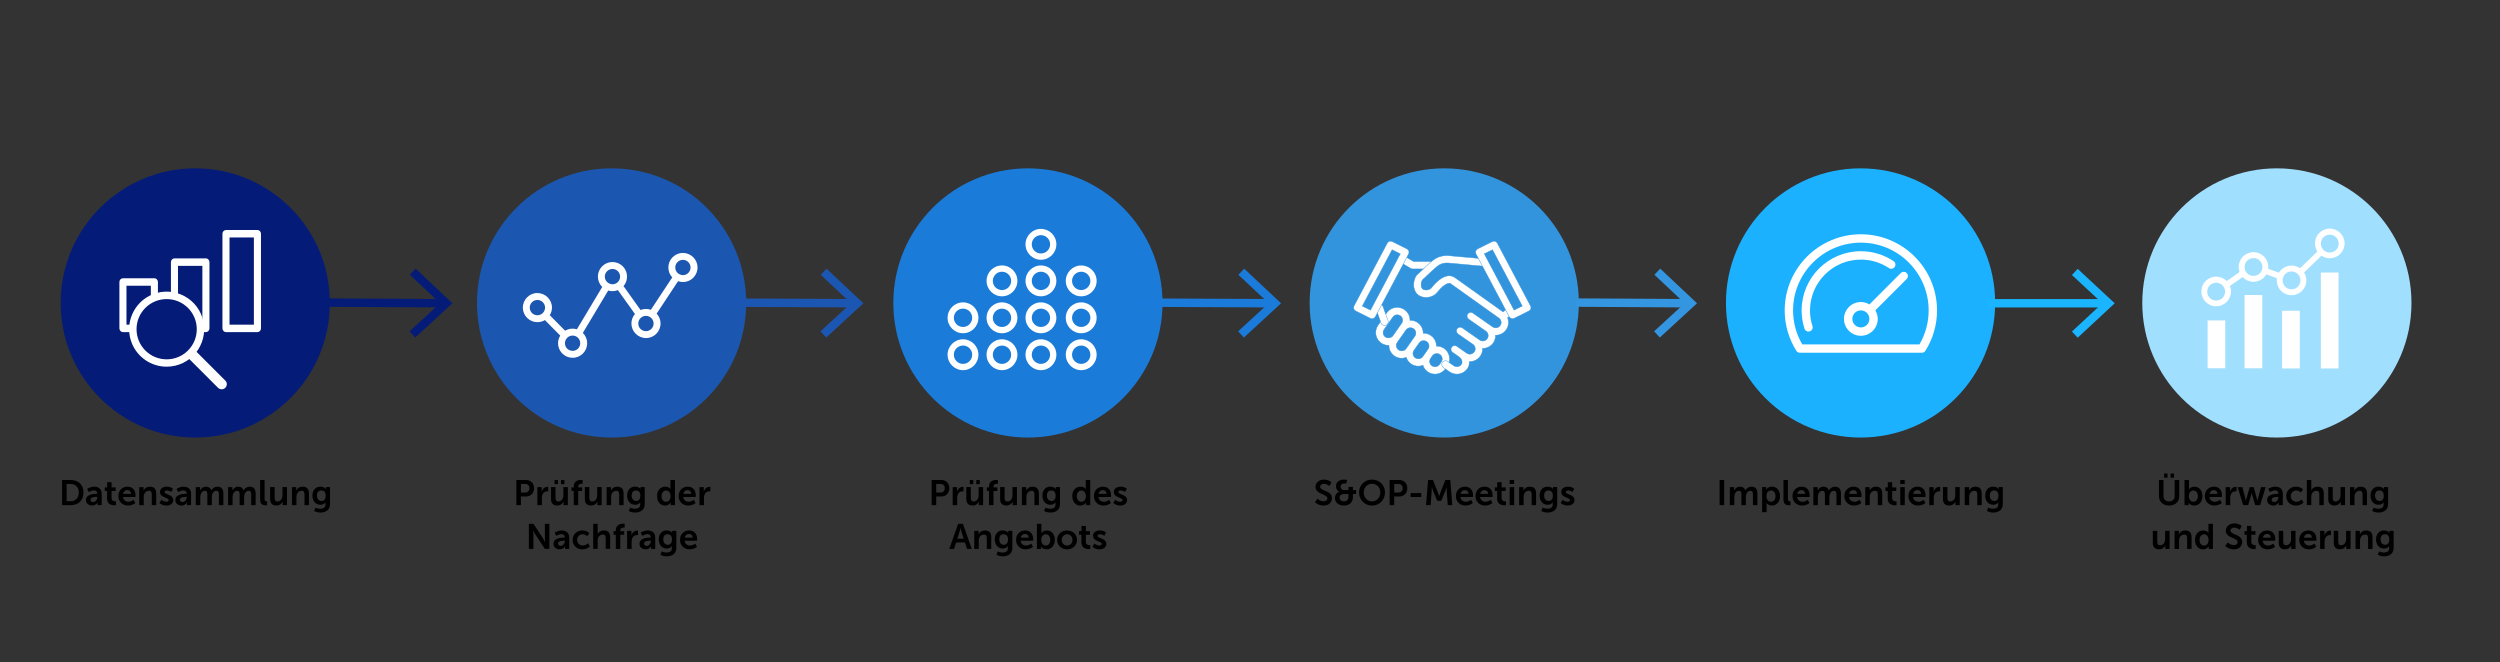 <?xml version="1.0" encoding="UTF-8"?>
<svg id="Layer_1" data-name="Layer 1" xmlns="http://www.w3.org/2000/svg" viewBox="0 0 1510 400">
  <rect x="0" y="0" width="1510" height="400" fill="#333333" stroke="none"/>
  <g>
    <circle cx="117.94" cy="182.98" r="81.3" style="fill: #041b78; stroke-width: 0px;"/>
    <g>
      <path d="M37.51,305.1v-15.17h5.17c2.36,0,4.24.67,5.64,2.01,1.4,1.34,2.09,3.19,2.09,5.55s-.7,4.22-2.09,5.58c-1.4,1.35-3.28,2.03-5.64,2.03h-5.17ZM40.26,302.73h2.26c1.57,0,2.8-.45,3.7-1.36.9-.9,1.35-2.2,1.35-3.88s-.45-2.93-1.36-3.83-2.13-1.36-3.69-1.36h-2.26v10.42Z" style="stroke-width: 0px;"/>
      <path d="M51.95,301.96c0-.55.11-1.05.34-1.47.23-.43.54-.77.95-1.03.41-.26.83-.47,1.26-.64s.92-.3,1.45-.37.98-.13,1.33-.15.73-.03,1.11-.03h.36v-.15c0-1.28-.7-1.92-2.09-1.92-.46,0-.93.09-1.43.27-.5.18-.88.35-1.15.52l-.41.26-1.03-1.94c.13-.1.31-.22.54-.37.23-.15.72-.35,1.46-.6.74-.25,1.5-.37,2.26-.37,1.44,0,2.55.38,3.34,1.13.79.75,1.19,1.82,1.19,3.2v6.81h-2.5v-.9l.04-.77h-.04s-.01.07-.09.2c-.07.13-.19.29-.36.48-.17.18-.38.37-.62.56-.24.18-.56.34-.96.48-.4.13-.83.2-1.28.2-1.03,0-1.9-.31-2.62-.92-.72-.61-1.08-1.44-1.08-2.48ZM54.68,301.83c0,.38.14.72.43.99.28.28.69.42,1.22.42.68,0,1.26-.3,1.74-.91.48-.6.72-1.26.72-1.95v-.26h-.47c-2.42,0-3.63.57-3.63,1.71Z" style="stroke-width: 0px;"/>
      <path d="M64.68,301.1v-4.57h-1.41v-2.16h1.47v-3.14h2.65v3.14h2.48v2.16h-2.48v4.23c0,.78.22,1.32.67,1.61s.94.44,1.48.44l.49-.04v2.37c-.21.04-.49.06-.83.06-.37,0-.73-.02-1.07-.07s-.73-.16-1.17-.33-.82-.4-1.14-.67c-.32-.28-.59-.68-.81-1.2-.22-.52-.33-1.13-.33-1.83Z" style="stroke-width: 0px;"/>
      <path d="M71.5,299.65c0-1.68.52-3.05,1.55-4.11,1.03-1.06,2.36-1.59,3.98-1.59,1.52,0,2.71.49,3.56,1.46.85.98,1.27,2.21,1.27,3.71l-.06,1.05h-7.52c.09.91.44,1.62,1.06,2.13.62.5,1.36.76,2.21.76.51,0,1.03-.1,1.56-.3s.93-.4,1.2-.6l.38-.3,1.05,1.94s-.11.1-.19.17-.27.2-.57.37c-.29.18-.59.33-.91.47-.31.13-.72.26-1.21.37-.49.11-.99.17-1.51.17-1.75,0-3.17-.55-4.24-1.66-1.08-1.1-1.61-2.45-1.61-4.05ZM74.36,298.3h4.76c-.01-.71-.22-1.27-.63-1.67s-.92-.6-1.53-.6c-.7,0-1.27.2-1.73.6-.46.4-.75.95-.88,1.67Z" style="stroke-width: 0px;"/>
      <path d="M84.1,305.1v-10.89h2.61v1.26l-.04.75h.04c.3-.58.77-1.11,1.42-1.57.65-.46,1.46-.69,2.45-.69,2.52,0,3.78,1.38,3.78,4.14v7.01h-2.69v-6.45c0-.73-.12-1.28-.37-1.66-.25-.38-.7-.57-1.36-.57-.71,0-1.32.2-1.84.61-.51.41-.88.94-1.09,1.61-.13.38-.19.87-.19,1.45v5h-2.71Z" style="stroke-width: 0px;"/>
      <path d="M96.27,303.75l1.24-1.9c.09.09.21.2.37.33.16.14.51.31,1.03.53s1.04.33,1.57.33c.4,0,.74-.08,1.01-.26s.42-.41.42-.73c0-.29-.18-.54-.54-.78-.36-.23-.8-.45-1.32-.65-.52-.2-1.04-.43-1.56-.69-.52-.26-.96-.63-1.32-1.1s-.54-1.03-.54-1.69c0-.98.39-1.76,1.17-2.34.78-.58,1.78-.86,2.99-.86.73,0,1.4.1,2.01.31.61.21,1.04.42,1.28.63l.36.3-1,2.01c-.07-.07-.18-.16-.32-.27-.14-.11-.45-.25-.91-.42-.46-.17-.94-.26-1.44-.26-.38,0-.71.08-.98.25-.27.16-.41.41-.41.74,0,.27.18.52.54.74.36.22.8.43,1.32.63.52.2,1.04.43,1.56.68.52.26.96.62,1.32,1.1.36.48.54,1.04.54,1.7,0,.94-.38,1.72-1.13,2.34-.75.62-1.77.93-3.03.93-.8,0-1.55-.13-2.25-.41s-1.21-.53-1.53-.79l-.45-.41Z" style="stroke-width: 0px;"/>
      <path d="M105.93,301.96c0-.55.11-1.05.34-1.47.23-.43.54-.77.95-1.03.41-.26.83-.47,1.26-.64s.92-.3,1.45-.37.98-.13,1.33-.15.73-.03,1.11-.03h.36v-.15c0-1.28-.7-1.92-2.09-1.92-.46,0-.93.09-1.43.27-.5.18-.88.35-1.15.52l-.41.26-1.03-1.94c.13-.1.31-.22.54-.37.23-.15.72-.35,1.46-.6.74-.25,1.5-.37,2.26-.37,1.44,0,2.55.38,3.34,1.13.79.75,1.19,1.82,1.19,3.2v6.81h-2.5v-.9l.04-.77h-.04s-.01.07-.09.2c-.07.13-.19.29-.36.48-.17.18-.38.37-.62.56-.24.18-.56.34-.96.48-.4.13-.83.2-1.28.2-1.03,0-1.9-.31-2.62-.92-.72-.61-1.08-1.44-1.08-2.48ZM108.66,301.83c0,.38.14.72.43.99.28.28.69.42,1.22.42.68,0,1.26-.3,1.74-.91.48-.6.72-1.26.72-1.95v-.26h-.47c-2.42,0-3.63.57-3.63,1.71Z" style="stroke-width: 0px;"/>
      <path d="M118.26,305.1v-10.89h2.61v1.26l-.04.75h.04c.3-.6.77-1.12,1.4-1.58.63-.46,1.35-.68,2.15-.68,1.67,0,2.73.75,3.18,2.24h.04c.31-.63.81-1.16,1.48-1.59.68-.43,1.42-.65,2.23-.65,2.38,0,3.57,1.38,3.57,4.14v7.01h-2.71v-6.49c0-.71-.1-1.25-.31-1.62s-.6-.56-1.19-.56c-.67,0-1.23.23-1.69.69-.46.46-.77,1.06-.94,1.78-.09.34-.13.81-.13,1.41v4.79h-2.71v-6.49c0-.7-.1-1.24-.3-1.61-.2-.38-.59-.57-1.17-.57-.67,0-1.24.23-1.7.69-.46.46-.79,1.06-.97,1.8-.09.33-.13.79-.13,1.39v4.79h-2.71Z" style="stroke-width: 0px;"/>
      <path d="M137.76,305.1v-10.89h2.61v1.26l-.04.75h.04c.3-.6.77-1.12,1.4-1.58.63-.46,1.35-.68,2.15-.68,1.67,0,2.73.75,3.18,2.24h.04c.31-.63.81-1.16,1.48-1.59.68-.43,1.42-.65,2.23-.65,2.38,0,3.57,1.38,3.57,4.14v7.01h-2.71v-6.49c0-.71-.1-1.25-.31-1.62s-.6-.56-1.19-.56c-.67,0-1.23.23-1.69.69-.46.46-.77,1.06-.94,1.78-.09.34-.13.81-.13,1.41v4.79h-2.71v-6.49c0-.7-.1-1.24-.3-1.61-.2-.38-.59-.57-1.17-.57-.67,0-1.24.23-1.7.69-.46.46-.79,1.06-.97,1.8-.09.33-.13.79-.13,1.39v4.79h-2.71Z" style="stroke-width: 0px;"/>
      <path d="M157.11,301.7v-11.77h2.69v11.36c0,.57.09.96.27,1.17.18.21.46.32.84.32l.41-.02v2.37c-.27.04-.56.06-.85.06-.44,0-.83-.04-1.17-.12s-.69-.23-1.05-.45c-.36-.22-.63-.58-.83-1.08-.2-.5-.3-1.12-.3-1.86Z" style="stroke-width: 0px;"/>
      <path d="M163.18,301.21v-7.01h2.71v6.45c0,.73.12,1.28.37,1.66.25.38.69.57,1.31.57.94,0,1.68-.36,2.23-1.07.55-.71.82-1.58.82-2.61v-5h2.71v10.89h-2.61v-1.24l.04-.77h-.04c-.3.61-.79,1.14-1.46,1.59-.68.45-1.45.67-2.32.67-2.52,0-3.78-1.38-3.78-4.14Z" style="stroke-width: 0px;"/>
      <path d="M176.34,305.1v-10.89h2.61v1.26l-.04.75h.04c.3-.58.77-1.11,1.42-1.57.65-.46,1.46-.69,2.45-.69,2.52,0,3.78,1.38,3.78,4.14v7.01h-2.69v-6.45c0-.73-.12-1.28-.37-1.66-.25-.38-.7-.57-1.36-.57-.71,0-1.32.2-1.84.61-.51.41-.88.94-1.09,1.61-.13.38-.19.87-.19,1.45v5h-2.71Z" style="stroke-width: 0px;"/>
      <path d="M190.54,306.57c.91.47,1.92.71,3.01.71.91,0,1.65-.21,2.22-.64.57-.43.85-1.1.85-2.01v-.64l.04-.58h-.04c-.66.98-1.67,1.47-3.03,1.47-1.51,0-2.7-.53-3.58-1.59-.88-1.06-1.31-2.37-1.31-3.92s.43-2.86,1.28-3.89c.85-1.03,2.04-1.54,3.55-1.54.44,0,.85.05,1.24.14.38.09.69.21.93.34.23.13.43.27.6.42.16.14.28.26.35.34l.11.15h.06c-.01-.08-.02-.18-.02-.3v-.83h2.54v10.23c0,.9-.16,1.69-.49,2.37-.33.68-.77,1.22-1.32,1.61-.56.39-1.16.68-1.83.88-.66.19-1.36.29-2.1.29-1.4,0-2.68-.31-3.87-.94l.81-2.07ZM194.17,302.6c.74,0,1.35-.25,1.82-.75.47-.5.71-1.32.71-2.46,0-2.09-.9-3.14-2.69-3.14-.81,0-1.44.27-1.89.82-.45.55-.67,1.29-.67,2.21,0,.98.24,1.78.73,2.39.48.61,1.15.92,2.01.92Z" style="stroke-width: 0px;"/>
    </g>
  </g>
  <g>
    <circle cx="872.32" cy="182.98" r="81.3" style="fill: #3394de; stroke-width: 0px;"/>
    <g>
      <path d="M794.25,303.28l1.5-2.07s.11.1.19.17c.08.07.26.2.52.38.26.18.53.35.81.49.28.14.62.27,1.04.38.41.11.82.17,1.22.17.61,0,1.13-.16,1.56-.48.43-.32.64-.77.64-1.36,0-.48-.25-.92-.74-1.29s-1.09-.71-1.79-.99c-.7-.29-1.41-.6-2.1-.94-.7-.34-1.29-.83-1.78-1.45s-.74-1.37-.74-2.22c0-1.25.48-2.3,1.45-3.14.97-.84,2.18-1.26,3.63-1.26.88,0,1.7.13,2.46.41s1.29.54,1.6.81l.47.41-1.2,2.24c-.11-.1-.27-.22-.46-.37s-.58-.34-1.16-.59c-.58-.24-1.16-.36-1.73-.36-.66,0-1.2.17-1.63.51s-.65.78-.65,1.3c0,.48.25.9.74,1.26.49.36,1.09.67,1.78.94.7.27,1.4.58,2.09.92.7.34,1.29.83,1.78,1.46s.74,1.4.74,2.3c0,1.25-.45,2.31-1.36,3.16s-2.12,1.28-3.64,1.28c-.63,0-1.24-.07-1.83-.21-.59-.14-1.09-.31-1.48-.51s-.75-.4-1.05-.61c-.3-.21-.52-.38-.66-.52l-.21-.21Z" style="stroke-width: 0px;"/>
      <path d="M806.28,300.8c0-.84.24-1.61.71-2.32s1.1-1.19,1.88-1.46v-.04c-.06-.01-.13-.05-.21-.1-.08-.05-.24-.16-.46-.34-.22-.18-.42-.38-.59-.6s-.32-.53-.46-.94c-.14-.41-.2-.85-.2-1.33,0-1.28.45-2.27,1.35-2.96.9-.69,2.04-1.04,3.44-1.04.29,0,.59.02.92.06.33.04.59.09.79.13l.28.06-.66,2.18c-.34-.08-.68-.13-1-.13-.67,0-1.22.18-1.67.53-.44.36-.66.85-.66,1.5,0,.54.18,1.01.53,1.41.36.4.95.6,1.77.6h2.41v-1.96h2.71v1.96h1.97v2.39h-1.97v1.79c0,1.57-.48,2.82-1.45,3.75s-2.3,1.4-4,1.4-2.93-.43-3.93-1.29c-1-.86-1.5-1.95-1.5-3.26ZM809.1,300.63c0,.63.24,1.15.73,1.57.48.42,1.11.63,1.88.63.87,0,1.54-.23,2.02-.71.48-.47.71-1.16.71-2.07v-1.65h-2.56c-.87,0-1.55.19-2.04.57-.49.38-.74.93-.74,1.66Z" style="stroke-width: 0px;"/>
      <path d="M820.87,297.41c0-2.18.75-4.01,2.25-5.5,1.5-1.49,3.36-2.23,5.59-2.23s4.08.74,5.59,2.23c1.5,1.49,2.25,3.32,2.25,5.5s-.75,4.12-2.25,5.65c-1.5,1.53-3.36,2.3-5.59,2.3s-4.08-.76-5.59-2.3c-1.5-1.53-2.25-3.41-2.25-5.65ZM823.71,297.41c0,1.55.48,2.84,1.45,3.88.97,1.03,2.15,1.55,3.55,1.55s2.58-.52,3.55-1.55c.97-1.03,1.45-2.32,1.45-3.88s-.48-2.72-1.45-3.72c-.97-1-2.15-1.5-3.55-1.5s-2.58.5-3.55,1.5c-.97,1-1.45,2.24-1.45,3.72Z" style="stroke-width: 0px;"/>
      <path d="M839.34,305.1v-15.17h5.85c1.42,0,2.58.46,3.48,1.37.9.91,1.35,2.1,1.35,3.57s-.45,2.67-1.35,3.6-2.06,1.4-3.48,1.4h-3.1v5.23h-2.76ZM842.1,297.47h2.58c.8,0,1.42-.24,1.87-.71.45-.47.67-1.1.67-1.9s-.22-1.41-.67-1.87c-.45-.46-1.06-.69-1.83-.69h-2.63v5.17Z" style="stroke-width: 0px;"/>
      <path d="M852.01,300.18v-2.37h6.43v2.37h-6.43Z" style="stroke-width: 0px;"/>
      <path d="M861.32,305.1l1.24-15.17h2.95l2.97,7.5.77,2.22h.04c.27-.88.52-1.62.75-2.22l2.97-7.5h2.95l1.22,15.17h-2.73l-.64-8.48-.02-2.35h-.04c-.3.98-.57,1.77-.81,2.35l-2.46,5.87h-2.41l-2.44-5.87-.83-2.37h-.04c.03.91.02,1.7-.02,2.37l-.64,8.48h-2.76Z" style="stroke-width: 0px;"/>
      <path d="M879.35,299.65c0-1.68.52-3.05,1.55-4.11,1.03-1.06,2.36-1.59,3.98-1.59,1.52,0,2.71.49,3.56,1.46.85.98,1.27,2.21,1.27,3.71l-.06,1.05h-7.52c.09.91.44,1.62,1.06,2.13.62.5,1.36.76,2.21.76.51,0,1.03-.1,1.56-.3.53-.2.93-.4,1.2-.6l.38-.3,1.05,1.94s-.11.1-.19.17c-.09.07-.27.2-.57.37-.29.18-.59.33-.91.47-.31.13-.71.26-1.21.37-.49.11-.99.17-1.51.17-1.75,0-3.17-.55-4.24-1.66-1.08-1.1-1.61-2.45-1.61-4.05ZM882.22,298.3h4.76c-.01-.71-.22-1.27-.63-1.67-.41-.4-.92-.6-1.53-.6-.7,0-1.28.2-1.73.6-.46.4-.75.95-.88,1.67Z" style="stroke-width: 0px;"/>
      <path d="M891.19,299.65c0-1.68.52-3.05,1.55-4.11,1.03-1.06,2.36-1.59,3.98-1.59,1.52,0,2.71.49,3.56,1.46.85.98,1.27,2.21,1.27,3.71l-.06,1.05h-7.52c.09.91.44,1.62,1.06,2.13.62.5,1.36.76,2.21.76.51,0,1.03-.1,1.56-.3.53-.2.93-.4,1.2-.6l.38-.3,1.05,1.94s-.11.1-.19.17c-.09.07-.27.2-.57.37-.29.18-.59.33-.91.47-.31.13-.71.26-1.21.37-.49.11-.99.17-1.51.17-1.75,0-3.17-.55-4.24-1.66-1.08-1.1-1.61-2.45-1.61-4.05ZM894.05,298.3h4.76c-.01-.71-.22-1.27-.63-1.67-.41-.4-.92-.6-1.53-.6-.7,0-1.28.2-1.73.6-.46.4-.75.95-.88,1.67Z" style="stroke-width: 0px;"/>
      <path d="M904.26,301.1v-4.57h-1.41v-2.16h1.47v-3.14h2.65v3.14h2.48v2.16h-2.48v4.23c0,.78.22,1.32.67,1.61.45.29.94.44,1.48.44l.49-.04v2.37c-.21.04-.49.06-.83.06-.37,0-.73-.02-1.07-.07s-.73-.16-1.17-.33-.82-.4-1.14-.67c-.32-.28-.59-.68-.81-1.2-.22-.52-.33-1.13-.33-1.83Z" style="stroke-width: 0px;"/>
      <path d="M911.84,292.34v-2.41h2.69v2.41h-2.69ZM911.84,305.1v-10.89h2.71v10.89h-2.71Z" style="stroke-width: 0px;"/>
      <path d="M917.55,305.1v-10.89h2.61v1.26l-.04.75h.04c.3-.58.77-1.11,1.42-1.57.65-.46,1.46-.69,2.45-.69,2.52,0,3.78,1.38,3.78,4.14v7.01h-2.69v-6.45c0-.73-.12-1.28-.37-1.66-.25-.38-.7-.57-1.36-.57-.71,0-1.32.2-1.84.61-.51.41-.88.94-1.09,1.61-.13.38-.19.87-.19,1.45v5h-2.71Z" style="stroke-width: 0px;"/>
      <path d="M931.75,306.57c.91.47,1.92.71,3.01.71.91,0,1.65-.21,2.22-.64.57-.43.85-1.1.85-2.01v-.64l.04-.58h-.04c-.66.98-1.67,1.47-3.03,1.47-1.51,0-2.7-.53-3.58-1.59-.88-1.06-1.31-2.37-1.31-3.92s.43-2.86,1.28-3.89c.85-1.03,2.04-1.54,3.55-1.54.44,0,.85.05,1.24.14s.69.21.93.34c.24.13.43.27.6.42.16.14.28.26.35.34l.11.15h.06c-.01-.08-.02-.18-.02-.3v-.83h2.54v10.23c0,.9-.16,1.69-.49,2.37-.33.68-.77,1.22-1.32,1.61-.56.39-1.17.68-1.83.88s-1.36.29-2.1.29c-1.4,0-2.68-.31-3.87-.94l.81-2.07ZM935.38,302.6c.74,0,1.35-.25,1.82-.75.47-.5.71-1.32.71-2.46,0-2.09-.9-3.14-2.69-3.14-.81,0-1.44.27-1.89.82-.45.55-.67,1.29-.67,2.21,0,.98.24,1.78.73,2.39s1.15.92,2.01.92Z" style="stroke-width: 0px;"/>
      <path d="M942.63,303.75l1.24-1.9c.09.09.21.2.37.33.16.14.51.31,1.03.53s1.04.33,1.57.33c.4,0,.74-.08,1.01-.26s.42-.41.42-.73c0-.29-.18-.54-.54-.78-.36-.23-.8-.45-1.33-.65-.52-.2-1.04-.43-1.56-.69-.52-.26-.96-.63-1.33-1.1-.36-.47-.54-1.03-.54-1.69,0-.98.39-1.76,1.17-2.34.78-.58,1.78-.86,2.99-.86.73,0,1.4.1,2.01.31s1.04.42,1.28.63l.36.3-1,2.01c-.07-.07-.18-.16-.32-.27s-.45-.25-.91-.42c-.46-.17-.94-.26-1.44-.26-.38,0-.71.08-.98.25-.27.16-.41.41-.41.74,0,.27.18.52.54.74s.8.43,1.32.63c.52.2,1.04.43,1.56.68.52.26.96.62,1.32,1.1.36.48.54,1.04.54,1.7,0,.94-.38,1.72-1.13,2.34s-1.77.93-3.03.93c-.8,0-1.55-.13-2.25-.41s-1.21-.53-1.53-.79l-.45-.41Z" style="stroke-width: 0px;"/>
    </g>
  </g>
  <g>
    <circle cx="620.86" cy="182.98" r="81.3" style="fill: #1a7bd9; stroke-width: 0px;"/>
    <g>
      <path d="M562.72,305.1v-15.17h5.85c1.42,0,2.58.46,3.48,1.37.9.91,1.35,2.1,1.35,3.57s-.45,2.67-1.35,3.6c-.9.93-2.06,1.4-3.48,1.4h-3.1v5.23h-2.76ZM565.48,297.47h2.58c.8,0,1.42-.24,1.87-.71.45-.47.67-1.1.67-1.9s-.22-1.41-.67-1.87c-.45-.46-1.06-.69-1.83-.69h-2.63v5.17Z" style="stroke-width: 0px;"/>
      <path d="M575.41,305.1v-10.89h2.61v1.88l-.04.77h.04c.26-.81.69-1.48,1.31-2.01.62-.53,1.34-.79,2.15-.79l.49.04v2.67c-.19-.03-.4-.04-.64-.04-.64,0-1.24.19-1.78.58-.55.38-.94.95-1.19,1.71-.16.48-.23,1.08-.23,1.77v4.32h-2.71Z" style="stroke-width: 0px;"/>
      <path d="M583.65,301.21v-7.01h2.71v6.45c0,.73.12,1.28.37,1.66.25.38.69.57,1.31.57.94,0,1.68-.36,2.23-1.07.55-.71.82-1.58.82-2.61v-5h2.71v10.89h-2.61v-1.24l.04-.77h-.04c-.3.61-.79,1.14-1.46,1.59-.68.45-1.45.67-2.32.67-2.52,0-3.78-1.38-3.78-4.14ZM585.75,292.43v-2.48h2.09v2.48h-2.09ZM589.68,292.43v-2.48h2.07v2.48h-2.07Z" style="stroke-width: 0px;"/>
      <path d="M597.37,305.1v-8.57h-1.35v-2.16h1.35v-.49c0-.68.11-1.28.32-1.78.21-.5.48-.9.79-1.17.31-.28.69-.5,1.12-.67.43-.17.82-.28,1.16-.33s.69-.07,1.05-.07l.92.06v2.31c-.16-.03-.34-.04-.56-.04-1.4,0-2.09.59-2.09,1.77v.43h2.33v2.16h-2.33v8.57h-2.71Z" style="stroke-width: 0px;"/>
      <path d="M604.08,301.21v-7.01h2.71v6.45c0,.73.12,1.28.37,1.66.25.38.69.57,1.31.57.94,0,1.68-.36,2.23-1.07.55-.71.82-1.58.82-2.61v-5h2.71v10.89h-2.61v-1.24l.04-.77h-.04c-.3.61-.79,1.14-1.46,1.59-.68.45-1.45.67-2.32.67-2.52,0-3.78-1.38-3.78-4.14Z" style="stroke-width: 0px;"/>
      <path d="M617.23,305.1v-10.89h2.61v1.26l-.04.75h.04c.3-.58.77-1.11,1.42-1.57.65-.46,1.46-.69,2.45-.69,2.52,0,3.78,1.38,3.78,4.14v7.01h-2.69v-6.45c0-.73-.12-1.28-.37-1.66-.25-.38-.7-.57-1.36-.57-.71,0-1.32.2-1.84.61-.51.41-.88.94-1.09,1.61-.13.38-.19.87-.19,1.45v5h-2.71Z" style="stroke-width: 0px;"/>
      <path d="M631.44,306.57c.91.47,1.92.71,3.01.71.91,0,1.65-.21,2.22-.64.57-.43.85-1.1.85-2.01v-.64l.04-.58h-.04c-.66.98-1.67,1.47-3.03,1.47-1.51,0-2.7-.53-3.58-1.59-.88-1.06-1.31-2.37-1.31-3.92s.43-2.86,1.28-3.89c.85-1.03,2.04-1.54,3.55-1.54.44,0,.85.05,1.24.14.38.09.69.21.93.34.23.13.43.27.6.42.16.14.28.26.35.34l.11.15h.06c-.01-.08-.02-.18-.02-.3v-.83h2.54v10.23c0,.9-.16,1.69-.49,2.37-.33.68-.77,1.22-1.32,1.61-.56.39-1.16.68-1.83.88-.66.19-1.36.29-2.1.29-1.4,0-2.68-.31-3.87-.94l.81-2.07ZM635.07,302.6c.74,0,1.35-.25,1.82-.75.47-.5.71-1.32.71-2.46,0-2.09-.9-3.14-2.69-3.14-.81,0-1.44.27-1.89.82-.45.55-.67,1.29-.67,2.21,0,.98.24,1.78.73,2.39.48.61,1.15.92,2.01.92Z" style="stroke-width: 0px;"/>
      <path d="M647.67,299.65c0-1.71.46-3.09,1.38-4.13s2.1-1.57,3.56-1.57c.44,0,.85.05,1.24.14.38.09.69.21.91.34.22.13.41.27.57.42.16.14.26.26.32.34l.11.15h.04c-.01-.18-.02-.39-.02-.62v-4.79h2.71v15.17h-2.56v-.9l.04-.71h-.04c-.03.06-.07.12-.12.2-.05.08-.17.22-.36.44-.19.21-.41.4-.65.57-.24.16-.57.31-.97.45-.41.13-.84.2-1.31.2-1.47,0-2.64-.53-3.51-1.58-.88-1.05-1.31-2.43-1.31-4.12ZM650.41,299.65c0,1.03.25,1.85.75,2.48.5.63,1.15.94,1.97.94.77,0,1.42-.29,1.94-.87s.79-1.43.79-2.57c0-.91-.24-1.7-.72-2.36s-1.14-.99-2-.99c-.78,0-1.44.3-1.95.91-.52.61-.78,1.43-.78,2.47Z" style="stroke-width: 0px;"/>
      <path d="M660.71,299.65c0-1.68.52-3.05,1.55-4.11,1.03-1.06,2.36-1.59,3.98-1.59,1.52,0,2.71.49,3.56,1.46.85.98,1.27,2.21,1.27,3.71l-.06,1.05h-7.52c.09.91.44,1.62,1.06,2.13.62.5,1.36.76,2.21.76.51,0,1.03-.1,1.56-.3s.93-.4,1.2-.6l.38-.3,1.05,1.94s-.11.1-.19.17-.27.2-.57.37c-.29.18-.59.33-.91.47-.31.13-.72.26-1.21.37-.49.11-.99.17-1.51.17-1.75,0-3.17-.55-4.24-1.66-1.08-1.1-1.61-2.45-1.61-4.05ZM663.57,298.3h4.76c-.01-.71-.22-1.27-.63-1.67s-.92-.6-1.53-.6c-.7,0-1.27.2-1.73.6-.46.4-.75.95-.88,1.67Z" style="stroke-width: 0px;"/>
      <path d="M672.39,303.75l1.24-1.9c.09.09.21.2.37.33.16.14.51.31,1.03.53s1.04.33,1.57.33c.4,0,.74-.08,1.01-.26s.42-.41.42-.73c0-.29-.18-.54-.54-.78-.36-.23-.8-.45-1.32-.65-.52-.2-1.04-.43-1.56-.69-.52-.26-.96-.63-1.32-1.1s-.54-1.03-.54-1.69c0-.98.39-1.76,1.17-2.34.78-.58,1.78-.86,2.99-.86.73,0,1.4.1,2.01.31.61.21,1.04.42,1.28.63l.36.3-1,2.01c-.07-.07-.18-.16-.32-.27-.14-.11-.45-.25-.91-.42-.46-.17-.94-.26-1.44-.26-.38,0-.71.08-.98.25-.27.16-.41.41-.41.74,0,.27.18.52.54.74.36.22.8.43,1.32.63.52.2,1.04.43,1.56.68.52.26.96.62,1.32,1.1.36.48.54,1.04.54,1.7,0,.94-.38,1.72-1.13,2.34-.75.62-1.77.93-3.03.93-.8,0-1.55-.13-2.25-.41s-1.21-.53-1.53-.79l-.45-.41Z" style="stroke-width: 0px;"/>
      <path d="M584.1,331.54l-1.28-3.89h-5.32l-1.28,3.89h-2.84l5.34-15.17h2.88l5.34,15.17h-2.84ZM580.19,319h-.04c-.23,1-.44,1.78-.64,2.35l-1.35,4.06h3.97l-1.35-4.06-.6-2.35Z" style="stroke-width: 0px;"/>
      <path d="M588.46,331.54v-10.89h2.61v1.26l-.04.75h.04c.3-.58.77-1.11,1.42-1.57.65-.46,1.46-.69,2.45-.69,2.52,0,3.78,1.38,3.78,4.14v7.01h-2.69v-6.45c0-.73-.12-1.28-.37-1.66-.25-.38-.7-.57-1.36-.57-.71,0-1.32.2-1.84.61-.51.41-.88.94-1.09,1.61-.13.38-.19.87-.19,1.45v5h-2.71Z" style="stroke-width: 0px;"/>
      <path d="M602.67,333.02c.91.47,1.92.71,3.01.71.91,0,1.65-.21,2.22-.64.57-.43.85-1.1.85-2.01v-.64l.04-.58h-.04c-.66.98-1.67,1.47-3.03,1.47-1.51,0-2.7-.53-3.58-1.59-.88-1.06-1.31-2.37-1.31-3.92s.43-2.86,1.28-3.89c.85-1.03,2.04-1.54,3.55-1.54.44,0,.85.05,1.24.14.38.09.69.21.93.34.23.13.43.27.6.42.16.14.28.26.35.34l.11.15h.06c-.01-.08-.02-.18-.02-.3v-.83h2.54v10.23c0,.9-.16,1.69-.49,2.37-.33.68-.77,1.22-1.32,1.61-.56.39-1.16.68-1.83.88-.66.19-1.36.29-2.1.29-1.4,0-2.68-.31-3.87-.94l.81-2.07ZM606.3,329.04c.74,0,1.35-.25,1.82-.75.47-.5.71-1.32.71-2.46,0-2.09-.9-3.14-2.69-3.14-.81,0-1.44.27-1.89.82-.45.55-.67,1.29-.67,2.21,0,.98.24,1.78.73,2.39.48.61,1.15.92,2.01.92Z" style="stroke-width: 0px;"/>
      <path d="M613.69,326.1c0-1.68.52-3.05,1.55-4.11,1.03-1.06,2.36-1.59,3.98-1.59,1.52,0,2.71.49,3.56,1.46.85.98,1.27,2.21,1.27,3.71l-.06,1.05h-7.52c.09.91.44,1.62,1.06,2.13.62.5,1.36.76,2.21.76.51,0,1.03-.1,1.56-.3s.93-.4,1.2-.6l.38-.3,1.05,1.94s-.11.1-.19.17-.27.2-.57.37c-.29.18-.59.33-.91.47-.31.13-.72.26-1.21.37-.49.11-.99.17-1.51.17-1.75,0-3.17-.55-4.24-1.66-1.08-1.1-1.61-2.45-1.61-4.05ZM616.55,324.75h4.76c-.01-.71-.22-1.27-.63-1.67s-.92-.6-1.53-.6c-.7,0-1.27.2-1.73.6-.46.4-.75.95-.88,1.67Z" style="stroke-width: 0px;"/>
      <path d="M626.29,331.54v-15.17h2.71v4.68l-.04.92h.04s.07-.1.12-.17.17-.2.36-.38c.19-.19.41-.35.64-.48.24-.13.54-.26.93-.37.38-.11.79-.17,1.22-.17,1.47,0,2.64.53,3.51,1.58.88,1.05,1.31,2.43,1.31,4.12s-.47,3.09-1.4,4.13c-.93,1.05-2.13,1.57-3.6,1.57-.43,0-.83-.06-1.21-.17-.38-.11-.68-.25-.92-.41-.23-.16-.44-.31-.62-.47-.18-.16-.3-.29-.37-.41l-.13-.17h-.04c.03.21.04.46.04.75v.62h-2.56ZM628.92,326.16c0,.91.24,1.7.72,2.36s1.14.99,2,.99c.78,0,1.43-.3,1.95-.91.52-.6.78-1.43.78-2.47s-.25-1.85-.75-2.48c-.5-.63-1.15-.94-1.97-.94-.77,0-1.42.29-1.94.87-.53.58-.79,1.43-.79,2.57Z" style="stroke-width: 0px;"/>
      <path d="M644.53,331.8c-1.69,0-3.12-.54-4.27-1.61-1.15-1.08-1.73-2.44-1.73-4.09s.58-3.02,1.73-4.09c1.15-1.08,2.57-1.61,4.25-1.61s3.1.54,4.26,1.61c1.16,1.08,1.74,2.44,1.74,4.09s-.58,3.02-1.73,4.09c-1.15,1.08-2.57,1.61-4.25,1.61ZM641.29,326.1c0,1,.31,1.81.94,2.45.63.63,1.4.95,2.31.95s1.66-.32,2.29-.95c.63-.63.94-1.45.94-2.45s-.31-1.79-.94-2.44c-.63-.64-1.39-.96-2.29-.96s-1.66.32-2.3.96c-.63.64-.95,1.45-.95,2.44Z" style="stroke-width: 0px;"/>
      <path d="M653.16,327.55v-4.57h-1.41v-2.16h1.47v-3.14h2.65v3.14h2.48v2.16h-2.48v4.23c0,.78.22,1.32.67,1.61s.94.44,1.48.44l.49-.04v2.37c-.21.04-.49.06-.83.06-.37,0-.73-.02-1.07-.07s-.73-.16-1.17-.33-.82-.4-1.14-.67c-.32-.28-.59-.68-.81-1.2-.22-.52-.33-1.13-.33-1.83Z" style="stroke-width: 0px;"/>
      <path d="M659.83,330.2l1.24-1.9c.09.09.21.2.37.33.16.14.51.31,1.03.53s1.04.33,1.57.33c.4,0,.74-.08,1.01-.26s.42-.41.42-.73c0-.29-.18-.54-.54-.78-.36-.23-.8-.45-1.32-.65-.52-.2-1.04-.43-1.56-.69-.52-.26-.96-.63-1.32-1.1s-.54-1.03-.54-1.69c0-.98.39-1.76,1.17-2.34.78-.58,1.78-.86,2.99-.86.73,0,1.4.1,2.01.31.61.21,1.04.42,1.28.63l.36.3-1,2.01c-.07-.07-.18-.16-.32-.27-.14-.11-.45-.25-.91-.42-.46-.17-.94-.26-1.44-.26-.38,0-.71.08-.98.25-.27.16-.41.41-.41.74,0,.27.18.52.54.74.36.22.8.43,1.32.63.52.2,1.04.43,1.56.68.52.26.96.62,1.32,1.1.36.48.54,1.04.54,1.7,0,.94-.38,1.72-1.13,2.34-.75.62-1.77.93-3.03.93-.8,0-1.55-.13-2.25-.41s-1.21-.53-1.53-.79l-.45-.41Z" style="stroke-width: 0px;"/>
    </g>
  </g>
  <g>
    <circle cx="369.4" cy="182.98" r="81.3" style="fill: #1b57b0; stroke-width: 0px;"/>
    <g>
      <path d="M311.89,305.1v-15.17h5.85c1.42,0,2.58.46,3.48,1.37.9.91,1.35,2.1,1.35,3.57s-.45,2.67-1.35,3.6c-.9.93-2.06,1.4-3.48,1.4h-3.1v5.23h-2.76ZM314.65,297.47h2.58c.8,0,1.42-.24,1.87-.71.45-.47.67-1.1.67-1.9s-.22-1.41-.67-1.87c-.45-.46-1.06-.69-1.83-.69h-2.63v5.17Z" style="stroke-width: 0px;"/>
      <path d="M324.58,305.1v-10.89h2.61v1.88l-.04.77h.04c.26-.81.69-1.48,1.31-2.01.62-.53,1.34-.79,2.15-.79l.49.04v2.67c-.19-.03-.4-.04-.64-.04-.64,0-1.24.19-1.78.58-.55.38-.94.95-1.19,1.71-.16.48-.23,1.08-.23,1.77v4.32h-2.71Z" style="stroke-width: 0px;"/>
      <path d="M332.82,301.21v-7.01h2.71v6.45c0,.73.12,1.28.37,1.66.25.38.69.57,1.31.57.94,0,1.68-.36,2.23-1.07.55-.71.82-1.58.82-2.61v-5h2.71v10.89h-2.61v-1.24l.04-.77h-.04c-.3.61-.79,1.14-1.46,1.59-.68.45-1.45.67-2.32.67-2.52,0-3.78-1.38-3.78-4.14ZM334.92,292.43v-2.48h2.09v2.48h-2.09ZM338.85,292.43v-2.48h2.07v2.48h-2.07Z" style="stroke-width: 0px;"/>
      <path d="M346.54,305.1v-8.57h-1.35v-2.16h1.35v-.49c0-.68.11-1.28.32-1.78.21-.5.48-.9.79-1.17.31-.28.69-.5,1.12-.67.43-.17.82-.28,1.16-.33s.69-.07,1.05-.07l.92.06v2.31c-.16-.03-.34-.04-.56-.04-1.4,0-2.09.59-2.09,1.77v.43h2.33v2.16h-2.33v8.57h-2.71Z" style="stroke-width: 0px;"/>
      <path d="M353.25,301.21v-7.01h2.71v6.45c0,.73.12,1.28.37,1.66.25.38.69.57,1.31.57.94,0,1.68-.36,2.23-1.07.55-.71.82-1.58.82-2.61v-5h2.71v10.89h-2.61v-1.24l.04-.77h-.04c-.3.61-.79,1.14-1.46,1.59-.68.45-1.45.67-2.32.67-2.52,0-3.78-1.38-3.78-4.14Z" style="stroke-width: 0px;"/>
      <path d="M366.4,305.1v-10.89h2.61v1.26l-.04.75h.04c.3-.58.77-1.11,1.42-1.57.65-.46,1.46-.69,2.45-.69,2.52,0,3.78,1.38,3.78,4.14v7.01h-2.69v-6.45c0-.73-.12-1.28-.37-1.66-.25-.38-.7-.57-1.36-.57-.71,0-1.32.2-1.84.61-.51.41-.88.94-1.09,1.61-.13.38-.19.87-.19,1.45v5h-2.71Z" style="stroke-width: 0px;"/>
      <path d="M380.61,306.57c.91.47,1.92.71,3.01.71.91,0,1.65-.21,2.22-.64.57-.43.85-1.1.85-2.01v-.64l.04-.58h-.04c-.66.98-1.67,1.47-3.03,1.47-1.51,0-2.7-.53-3.58-1.59-.88-1.06-1.31-2.37-1.31-3.92s.43-2.86,1.28-3.89c.85-1.03,2.04-1.54,3.55-1.54.44,0,.85.05,1.24.14.38.09.69.21.93.34.23.13.43.27.6.42.16.14.28.26.35.34l.11.15h.06c-.01-.08-.02-.18-.02-.3v-.83h2.54v10.23c0,.9-.16,1.69-.49,2.37-.33.68-.77,1.22-1.32,1.61-.56.39-1.16.68-1.83.88-.66.19-1.36.29-2.1.29-1.4,0-2.68-.31-3.87-.94l.81-2.07ZM384.24,302.6c.74,0,1.35-.25,1.82-.75.47-.5.71-1.32.71-2.46,0-2.09-.9-3.14-2.69-3.14-.81,0-1.44.27-1.89.82-.45.55-.67,1.29-.67,2.21,0,.98.24,1.78.73,2.39.48.61,1.15.92,2.01.92Z" style="stroke-width: 0px;"/>
      <path d="M396.85,299.65c0-1.71.46-3.09,1.38-4.13s2.1-1.57,3.56-1.57c.44,0,.85.05,1.24.14.38.09.69.21.91.34.22.13.41.27.57.42.16.14.26.26.32.34l.11.15h.04c-.01-.18-.02-.39-.02-.62v-4.79h2.71v15.17h-2.56v-.9l.04-.71h-.04c-.03.06-.07.12-.12.2-.05.08-.17.22-.36.44-.19.21-.41.4-.65.57-.24.16-.57.31-.97.45-.41.13-.84.2-1.31.2-1.47,0-2.64-.53-3.51-1.58-.88-1.05-1.31-2.43-1.31-4.12ZM399.58,299.65c0,1.03.25,1.85.75,2.48.5.63,1.15.94,1.97.94.77,0,1.42-.29,1.94-.87s.79-1.43.79-2.57c0-.91-.24-1.7-.72-2.36s-1.14-.99-2-.99c-.78,0-1.44.3-1.95.91-.52.61-.78,1.43-.78,2.47Z" style="stroke-width: 0px;"/>
      <path d="M409.88,299.65c0-1.68.52-3.05,1.55-4.11,1.03-1.06,2.36-1.59,3.98-1.59,1.52,0,2.71.49,3.56,1.46.85.98,1.27,2.21,1.27,3.71l-.06,1.05h-7.52c.09.91.44,1.62,1.06,2.13.62.5,1.36.76,2.21.76.51,0,1.03-.1,1.56-.3s.93-.4,1.2-.6l.38-.3,1.05,1.94s-.11.1-.19.17-.27.2-.57.37c-.29.18-.59.33-.91.47-.31.13-.72.26-1.21.37-.49.11-.99.17-1.51.17-1.75,0-3.17-.55-4.24-1.66-1.08-1.1-1.61-2.45-1.61-4.05ZM412.74,298.3h4.76c-.01-.71-.22-1.27-.63-1.67s-.92-.6-1.53-.6c-.7,0-1.27.2-1.73.6-.46.4-.75.95-.88,1.67Z" style="stroke-width: 0px;"/>
      <path d="M422.48,305.1v-10.89h2.61v1.88l-.04.77h.04c.26-.81.69-1.48,1.31-2.01.62-.53,1.34-.79,2.15-.79l.49.04v2.67c-.19-.03-.4-.04-.64-.04-.64,0-1.24.19-1.78.58-.55.38-.94.95-1.19,1.71-.16.48-.23,1.08-.23,1.77v4.32h-2.71Z" style="stroke-width: 0px;"/>
      <path d="M319.43,331.54v-15.17h2.76l5.75,8.76c.17.26.36.58.58.97.21.39.38.72.49.99l.19.38h.04c-.1-.97-.15-1.75-.15-2.35v-8.76h2.73v15.17h-2.73l-5.75-8.74c-.17-.26-.36-.58-.58-.97-.21-.39-.38-.72-.51-.97l-.17-.41h-.04c.1.97.15,1.75.15,2.35v8.74h-2.76Z" style="stroke-width: 0px;"/>
      <path d="M334.32,328.4c0-.55.11-1.05.34-1.47.23-.43.54-.77.95-1.03.41-.26.83-.47,1.26-.64s.92-.3,1.45-.37.98-.13,1.33-.15.73-.03,1.11-.03h.36v-.15c0-1.28-.7-1.92-2.09-1.92-.46,0-.93.09-1.43.27-.5.18-.88.35-1.15.52l-.41.26-1.03-1.94c.13-.1.31-.22.54-.37.23-.15.72-.35,1.46-.6.74-.25,1.5-.37,2.26-.37,1.44,0,2.55.38,3.34,1.13.79.75,1.19,1.82,1.19,3.2v6.81h-2.5v-.9l.04-.77h-.04s-.01.07-.09.2c-.07.13-.19.29-.36.48-.17.18-.38.37-.62.56-.24.18-.56.34-.96.48-.4.13-.83.2-1.28.2-1.03,0-1.9-.31-2.62-.92-.72-.61-1.08-1.44-1.08-2.48ZM337.05,328.28c0,.38.14.72.43.99.28.28.69.42,1.22.42.68,0,1.26-.3,1.74-.91.48-.6.72-1.26.72-1.95v-.26h-.47c-2.42,0-3.63.57-3.63,1.71Z" style="stroke-width: 0px;"/>
      <path d="M345.86,326.1c0-1.59.54-2.94,1.63-4.05,1.09-1.1,2.52-1.66,4.28-1.66.84,0,1.61.13,2.31.41s1.18.54,1.45.81l.43.41-1.2,1.86c-.09-.08-.21-.19-.36-.32s-.48-.3-.97-.52c-.49-.22-.99-.33-1.51-.33-.98,0-1.78.32-2.39.97-.61.65-.92,1.45-.92,2.4s.31,1.76.94,2.42,1.45.99,2.46.99c.54,0,1.08-.11,1.61-.34.53-.23.93-.46,1.19-.68l.41-.36,1.05,1.92s-.1.11-.18.19c-.08.08-.26.23-.54.43-.29.2-.59.38-.91.53-.32.16-.74.3-1.26.43-.52.13-1.05.19-1.59.19-1.77,0-3.19-.54-4.28-1.63-1.09-1.09-1.63-2.45-1.63-4.07Z" style="stroke-width: 0px;"/>
      <path d="M358.29,331.54v-15.17h2.71v5.25l-.04.92h.04c.3-.58.78-1.09,1.44-1.52.66-.43,1.43-.64,2.32-.64,2.52,0,3.78,1.38,3.78,4.14v7.01h-2.69v-6.45c0-.73-.12-1.28-.37-1.66-.25-.38-.7-.57-1.36-.57-.7,0-1.31.21-1.84.63-.53.42-.9.96-1.11,1.63-.11.38-.17.85-.17,1.41v5h-2.71Z" style="stroke-width: 0px;"/>
      <path d="M371.94,331.54v-8.57h-1.35v-2.16h1.35v-.49c0-.68.11-1.28.32-1.78.21-.5.48-.9.79-1.17.31-.28.69-.5,1.12-.67.43-.17.82-.28,1.16-.33s.69-.07,1.05-.07l.92.06v2.31c-.16-.03-.34-.04-.56-.04-1.4,0-2.09.59-2.09,1.77v.43h2.33v2.16h-2.33v8.57h-2.71Z" style="stroke-width: 0px;"/>
      <path d="M378.79,331.54v-10.89h2.61v1.88l-.04.77h.04c.26-.81.69-1.48,1.31-2.01.62-.53,1.34-.79,2.15-.79l.49.04v2.67c-.19-.03-.4-.04-.64-.04-.64,0-1.24.19-1.78.58-.55.38-.94.95-1.19,1.71-.16.48-.23,1.08-.23,1.77v4.32h-2.71Z" style="stroke-width: 0px;"/>
      <path d="M386.27,328.4c0-.55.11-1.05.34-1.47.23-.43.54-.77.95-1.03.41-.26.83-.47,1.26-.64s.92-.3,1.45-.37.98-.13,1.33-.15.73-.03,1.11-.03h.36v-.15c0-1.28-.7-1.92-2.09-1.92-.46,0-.93.09-1.43.27-.5.18-.88.35-1.15.52l-.41.26-1.03-1.94c.13-.1.31-.22.54-.37.23-.15.72-.35,1.46-.6.74-.25,1.5-.37,2.26-.37,1.44,0,2.55.38,3.34,1.13.79.75,1.19,1.82,1.19,3.2v6.81h-2.5v-.9l.04-.77h-.04s-.01.07-.09.2c-.07.13-.19.29-.36.48-.17.18-.38.37-.62.56-.24.18-.56.34-.96.48-.4.13-.83.2-1.28.2-1.03,0-1.9-.31-2.62-.92-.72-.61-1.08-1.44-1.08-2.48ZM389.01,328.28c0,.38.14.72.43.99.28.28.69.42,1.22.42.68,0,1.26-.3,1.74-.91.48-.6.72-1.26.72-1.95v-.26h-.47c-2.42,0-3.63.57-3.63,1.71Z" style="stroke-width: 0px;"/>
      <path d="M399.71,333.02c.91.47,1.92.71,3.01.71.91,0,1.65-.21,2.22-.64.57-.43.85-1.1.85-2.01v-.64l.04-.58h-.04c-.66.98-1.67,1.47-3.03,1.47-1.51,0-2.7-.53-3.58-1.59-.88-1.06-1.31-2.37-1.31-3.92s.43-2.86,1.28-3.89c.85-1.03,2.04-1.54,3.55-1.54.44,0,.85.05,1.24.14.38.09.69.21.93.34.23.13.43.27.6.42.16.14.28.26.35.34l.11.15h.06c-.01-.08-.02-.18-.02-.3v-.83h2.54v10.23c0,.9-.16,1.69-.49,2.37-.33.68-.77,1.22-1.32,1.61-.56.39-1.16.68-1.83.88-.66.19-1.36.29-2.1.29-1.4,0-2.68-.31-3.87-.94l.81-2.07ZM403.34,329.04c.74,0,1.35-.25,1.82-.75.47-.5.71-1.32.71-2.46,0-2.09-.9-3.14-2.69-3.14-.81,0-1.44.27-1.89.82-.45.55-.67,1.29-.67,2.21,0,.98.24,1.78.73,2.39.48.61,1.15.92,2.01.92Z" style="stroke-width: 0px;"/>
      <path d="M410.73,326.1c0-1.68.52-3.05,1.55-4.11,1.03-1.06,2.36-1.59,3.98-1.59,1.52,0,2.71.49,3.56,1.46.85.98,1.27,2.21,1.27,3.71l-.06,1.05h-7.52c.09.91.44,1.62,1.06,2.13.62.5,1.36.76,2.21.76.51,0,1.03-.1,1.56-.3s.93-.4,1.2-.6l.38-.3,1.05,1.94s-.11.1-.19.17-.27.2-.57.37c-.29.18-.59.33-.91.47-.31.13-.72.26-1.21.37-.49.11-.99.17-1.51.17-1.75,0-3.17-.55-4.24-1.66-1.08-1.1-1.61-2.45-1.61-4.05ZM413.59,324.75h4.76c-.01-.71-.22-1.27-.63-1.67s-.92-.6-1.53-.6c-.7,0-1.27.2-1.73.6-.46.4-.75.95-.88,1.67Z" style="stroke-width: 0px;"/>
    </g>
  </g>
  <g>
    <circle cx="1123.77" cy="182.98" r="81.3" style="fill: #1bb1ff; stroke-width: 0px;"/>
    <g>
      <path d="M1038.64,305.1v-15.17h2.76v15.17h-2.76Z" style="stroke-width: 0px;"/>
      <path d="M1044.82,305.1v-10.89h2.61v1.26l-.04.75h.04c.3-.6.77-1.12,1.4-1.58.63-.46,1.35-.68,2.15-.68,1.67,0,2.73.75,3.18,2.24h.04c.31-.63.81-1.16,1.48-1.59.68-.43,1.42-.65,2.23-.65,2.38,0,3.57,1.38,3.57,4.14v7.01h-2.71v-6.49c0-.71-.1-1.25-.31-1.62-.21-.37-.6-.56-1.19-.56-.67,0-1.23.23-1.69.69-.46.46-.77,1.06-.94,1.78-.08.34-.13.81-.13,1.41v4.79h-2.71v-6.49c0-.7-.1-1.24-.3-1.61-.2-.38-.59-.57-1.17-.57-.67,0-1.24.23-1.7.69s-.79,1.06-.97,1.8c-.09.33-.13.79-.13,1.39v4.79h-2.71Z" style="stroke-width: 0px;"/>
      <path d="M1064.32,309.37v-15.17h2.48v.79l-.04.75h.04s.07-.11.12-.19c.05-.08.17-.23.37-.44.2-.21.42-.39.66-.54.24-.16.57-.3.99-.43.42-.13.87-.19,1.36-.19,1.47,0,2.64.53,3.51,1.58.88,1.05,1.31,2.43,1.31,4.12s-.47,3.09-1.4,4.13-2.13,1.57-3.58,1.57c-.4,0-.78-.05-1.14-.15s-.66-.22-.89-.37c-.23-.15-.43-.3-.61-.45-.18-.15-.3-.27-.37-.37l-.11-.15h-.04c.03.26.04.57.04.94v4.57h-2.71ZM1066.95,299.71c0,.91.24,1.7.72,2.36.48.66,1.14.99,2,.99.78,0,1.43-.3,1.95-.91.52-.6.78-1.43.78-2.47s-.25-1.85-.75-2.48c-.5-.63-1.15-.94-1.96-.94-.77,0-1.42.29-1.94.87-.53.58-.79,1.43-.79,2.57Z" style="stroke-width: 0px;"/>
      <path d="M1077.22,301.7v-11.77h2.69v11.36c0,.57.09.96.27,1.17.18.21.46.32.84.32l.41-.02v2.37c-.27.04-.55.06-.85.06-.44,0-.83-.04-1.17-.12s-.69-.23-1.05-.45c-.36-.22-.63-.58-.83-1.08-.2-.5-.3-1.12-.3-1.86Z" style="stroke-width: 0px;"/>
      <path d="M1082.67,299.65c0-1.68.52-3.05,1.55-4.11,1.03-1.06,2.36-1.59,3.98-1.59,1.52,0,2.71.49,3.56,1.46.85.98,1.27,2.21,1.27,3.71l-.06,1.05h-7.52c.09.91.44,1.62,1.06,2.13.62.5,1.36.76,2.21.76.51,0,1.03-.1,1.56-.3.53-.2.93-.4,1.2-.6l.38-.3,1.05,1.94s-.11.1-.19.17c-.09.07-.27.2-.57.37-.29.18-.59.33-.91.47-.31.13-.71.26-1.21.37-.49.11-.99.17-1.51.17-1.75,0-3.17-.55-4.24-1.66-1.08-1.1-1.61-2.45-1.61-4.05ZM1085.53,298.3h4.76c-.01-.71-.22-1.27-.63-1.67-.41-.4-.92-.6-1.53-.6-.7,0-1.28.2-1.73.6-.46.4-.75.95-.88,1.67Z" style="stroke-width: 0px;"/>
      <path d="M1095.27,305.1v-10.89h2.61v1.26l-.04.75h.04c.3-.6.77-1.12,1.4-1.58.63-.46,1.35-.68,2.15-.68,1.67,0,2.73.75,3.18,2.24h.04c.31-.63.81-1.16,1.48-1.59.68-.43,1.42-.65,2.23-.65,2.38,0,3.57,1.38,3.57,4.14v7.01h-2.71v-6.49c0-.71-.1-1.25-.31-1.62-.21-.37-.6-.56-1.19-.56-.67,0-1.23.23-1.69.69-.46.46-.77,1.06-.94,1.78-.08.34-.13.81-.13,1.41v4.79h-2.71v-6.49c0-.7-.1-1.24-.3-1.61-.2-.38-.59-.57-1.17-.57-.67,0-1.24.23-1.7.69s-.79,1.06-.97,1.8c-.09.33-.13.79-.13,1.39v4.79h-2.71Z" style="stroke-width: 0px;"/>
      <path d="M1114.01,299.65c0-1.68.52-3.05,1.55-4.11,1.03-1.06,2.36-1.59,3.98-1.59,1.52,0,2.71.49,3.56,1.46.85.98,1.27,2.21,1.27,3.71l-.06,1.05h-7.52c.09.91.44,1.62,1.06,2.13.62.5,1.36.76,2.21.76.51,0,1.03-.1,1.56-.3.53-.2.93-.4,1.2-.6l.38-.3,1.05,1.94s-.11.1-.19.17c-.09.07-.27.2-.57.37-.29.18-.59.33-.91.47-.31.13-.71.26-1.21.37-.49.11-.99.17-1.51.17-1.75,0-3.17-.55-4.24-1.66-1.08-1.1-1.61-2.45-1.61-4.05ZM1116.87,298.3h4.76c-.01-.71-.22-1.27-.63-1.67-.41-.4-.92-.6-1.53-.6-.7,0-1.28.2-1.73.6-.46.4-.75.95-.88,1.67Z" style="stroke-width: 0px;"/>
      <path d="M1126.61,305.1v-10.89h2.61v1.26l-.04.75h.04c.3-.58.77-1.11,1.42-1.57.65-.46,1.46-.69,2.45-.69,2.52,0,3.78,1.38,3.78,4.14v7.01h-2.69v-6.45c0-.73-.12-1.28-.37-1.66-.25-.38-.7-.57-1.36-.57-.71,0-1.32.2-1.84.61-.51.41-.88.94-1.09,1.61-.13.38-.19.87-.19,1.45v5h-2.71Z" style="stroke-width: 0px;"/>
      <path d="M1140.17,301.1v-4.57h-1.41v-2.16h1.47v-3.14h2.65v3.14h2.48v2.16h-2.48v4.23c0,.78.22,1.32.67,1.61.45.29.94.44,1.48.44l.49-.04v2.37c-.21.04-.49.06-.83.06-.37,0-.73-.02-1.07-.07s-.73-.16-1.17-.33-.82-.4-1.14-.67c-.32-.28-.59-.68-.81-1.2-.22-.52-.33-1.13-.33-1.83Z" style="stroke-width: 0px;"/>
      <path d="M1147.76,292.34v-2.41h2.69v2.41h-2.69ZM1147.76,305.1v-10.89h2.71v10.89h-2.71Z" style="stroke-width: 0px;"/>
      <path d="M1152.69,299.65c0-1.68.52-3.05,1.55-4.11,1.03-1.06,2.36-1.59,3.98-1.59,1.52,0,2.71.49,3.56,1.46.85.98,1.27,2.21,1.27,3.71l-.06,1.05h-7.52c.09.91.44,1.62,1.06,2.13.62.5,1.36.76,2.21.76.51,0,1.03-.1,1.56-.3.53-.2.93-.4,1.2-.6l.38-.3,1.05,1.94s-.11.1-.19.17c-.09.07-.27.2-.57.37-.29.18-.59.33-.91.47-.31.13-.71.26-1.21.37-.49.11-.99.17-1.51.17-1.75,0-3.17-.55-4.24-1.66-1.08-1.1-1.61-2.45-1.61-4.05ZM1155.55,298.3h4.76c-.01-.71-.22-1.27-.63-1.67-.41-.4-.92-.6-1.53-.6-.7,0-1.28.2-1.73.6-.46.4-.75.95-.88,1.67Z" style="stroke-width: 0px;"/>
      <path d="M1165.29,305.1v-10.89h2.61v1.88l-.04.77h.04c.26-.81.69-1.48,1.31-2.01.62-.53,1.33-.79,2.15-.79l.49.04v2.67c-.19-.03-.4-.04-.64-.04-.64,0-1.24.19-1.78.58-.55.38-.94.95-1.19,1.71-.16.48-.24,1.08-.24,1.77v4.32h-2.71Z" style="stroke-width: 0px;"/>
      <path d="M1173.54,301.21v-7.01h2.71v6.45c0,.73.12,1.28.37,1.66.25.38.69.57,1.31.57.94,0,1.68-.36,2.23-1.07.55-.71.82-1.58.82-2.61v-5h2.71v10.89h-2.61v-1.24l.04-.77h-.04c-.3.61-.79,1.14-1.46,1.59-.68.45-1.45.67-2.32.67-2.52,0-3.78-1.38-3.78-4.14Z" style="stroke-width: 0px;"/>
      <path d="M1186.7,305.1v-10.89h2.61v1.26l-.04.75h.04c.3-.58.77-1.11,1.42-1.57.65-.46,1.46-.69,2.45-.69,2.52,0,3.78,1.38,3.78,4.14v7.01h-2.69v-6.45c0-.73-.12-1.28-.37-1.66-.25-.38-.7-.57-1.36-.57-.71,0-1.32.2-1.84.61-.51.41-.88.94-1.09,1.61-.13.38-.19.87-.19,1.45v5h-2.71Z" style="stroke-width: 0px;"/>
      <path d="M1200.9,306.57c.91.47,1.92.71,3.01.71.91,0,1.65-.21,2.22-.64.57-.43.85-1.1.85-2.01v-.64l.04-.58h-.04c-.66.98-1.67,1.47-3.03,1.47-1.51,0-2.7-.53-3.58-1.59-.88-1.06-1.31-2.37-1.31-3.92s.43-2.86,1.28-3.89c.85-1.03,2.04-1.54,3.55-1.54.44,0,.85.05,1.24.14s.69.21.93.34c.24.13.43.27.6.42.16.14.28.26.35.34l.11.15h.06c-.01-.08-.02-.18-.02-.3v-.83h2.54v10.23c0,.9-.16,1.69-.49,2.37-.33.68-.77,1.22-1.32,1.61-.56.39-1.17.68-1.83.88s-1.36.29-2.1.29c-1.4,0-2.68-.31-3.87-.94l.81-2.07ZM1204.54,302.6c.74,0,1.35-.25,1.82-.75.47-.5.71-1.32.71-2.46,0-2.09-.9-3.14-2.69-3.14-.81,0-1.44.27-1.89.82-.45.55-.67,1.29-.67,2.21,0,.98.24,1.78.73,2.39s1.15.92,2.01.92Z" style="stroke-width: 0px;"/>
    </g>
  </g>
  <g>
    <g>
      <path d="M93.25,200.59h-18.99c-1.18,0-2.14-1.01-2.14-2.25v-28.01c0-1.25.96-2.25,2.14-2.25h18.99c1.18,0,2.14,1.01,2.14,2.25v28.01c0,1.25-.96,2.25-2.14,2.25ZM76.39,196.08h14.72v-23.51h-14.72v23.51Z" style="fill: #fff; stroke-width: 0px;"/>
      <path d="M124.37,200.59h-18.99c-1.18,0-2.14-1.01-2.14-2.25v-40.02c0-1.25.96-2.25,2.14-2.25h18.99c1.18,0,2.14,1.01,2.14,2.25v40.02c0,1.25-.96,2.25-2.14,2.25ZM107.51,196.08h14.72v-35.51h-14.72v35.51Z" style="fill: #fff; stroke-width: 0px;"/>
      <path d="M155.49,200.59h-18.99c-1.18,0-2.14-1.01-2.14-2.25v-57.16c0-1.25.96-2.25,2.14-2.25h18.99c1.18,0,2.14,1.01,2.14,2.25v57.16c0,1.25-.96,2.25-2.14,2.25ZM138.63,196.08h14.71v-52.66h-14.71v52.66Z" style="fill: #fff; stroke-width: 0px;"/>
    </g>
    <circle cx="100.78" cy="198.16" r="19.25" style="fill: #041b78; stroke-width: 0px;"/>
    <path d="M136.07,229.86l-3.22-3.22-13.09-13.09-1.04-1.04c.79-1.04,1.49-2.15,2.08-3.31.75-1.46,1.35-3,1.77-4.58.43-1.61.68-3.28.74-4.95.06-1.72-.07-3.46-.41-5.18-.33-1.71-.86-3.38-1.56-4.95-.68-1.52-1.53-2.97-2.53-4.31-.98-1.3-2.1-2.51-3.35-3.57-1.23-1.05-2.57-1.98-4-2.76-1.43-.78-2.94-1.4-4.5-1.85-1.58-.46-3.2-.75-4.83-.86-1.67-.11-3.35-.04-5,.22-1.7.27-3.39.74-5.01,1.4-1.42.58-2.78,1.3-4.05,2.14-1.24.82-2.39,1.77-3.44,2.82-1.03,1.03-1.97,2.17-2.78,3.38-.81,1.2-1.5,2.49-2.07,3.83-.57,1.34-1.01,2.73-1.31,4.15-.3,1.43-.47,2.9-.49,4.36-.02,1.49.1,2.98.37,4.45.28,1.5.71,2.99,1.29,4.41.85,2.1,2.01,4.05,3.44,5.8,1.4,1.72,3.05,3.22,4.89,4.46,1.84,1.24,3.86,2.21,5.98,2.86,2.17.67,4.42,1.01,6.7,1.01h0c1.75,0,3.48-.2,5.16-.59,1.63-.38,3.21-.94,4.71-1.66,1.34-.65,2.62-1.44,3.82-2.34l1.03,1.03,13.09,13.09,3.22,3.22c1.21,1.21,3.18,1.21,4.39,0,1.21-1.21,1.21-3.18,0-4.39ZM117.52,205.69c-.91,2.26-2.26,4.28-3.99,6.02-7.1,7.1-18.65,7.1-25.74,0-1.73-1.73-3.08-3.76-3.99-6.02-.44-1.09-.78-2.22-1-3.37-.22-1.14-.33-2.31-.33-3.48s.11-2.34.33-3.48c.22-1.15.56-2.29,1-3.37.91-2.26,2.26-4.28,3.99-6.02,1.73-1.73,3.76-3.08,6.02-3.99,1.09-.44,2.22-.78,3.37-1,1.14-.22,2.31-.33,3.48-.33s2.34.11,3.48.33c1.15.22,2.29.56,3.37,1,2.26.91,4.28,2.26,6.02,3.99s3.08,3.76,3.99,6.02c.44,1.09.78,2.22,1,3.37.22,1.14.33,2.31.33,3.48s-.11,2.34-.33,3.48c-.22,1.15-.56,2.29-1,3.37Z" style="fill: #fff; stroke-width: 0px;"/>
  </g>
  <path d="M412.42,152.76h-.01c-2.35.02-4.55.96-6.2,2.64-1.65,1.68-2.54,3.9-2.52,6.25.02,2.21.86,4.3,2.35,5.9l-12.93,19.58c-.96-.35-1.97-.53-3.04-.53-1.07,0-2.13.23-3.17.65l-10.3-14.44c1.4-1.62,2.15-3.67,2.13-5.83-.02-2.35-.96-4.55-2.64-6.2-1.65-1.62-3.8-2.49-6.25-2.52-2.35.02-4.55.96-6.19,2.64-1.65,1.68-2.54,3.9-2.52,6.25.02,2.34.95,4.53,2.62,6.18l-15.31,25.57c-.85-.27-1.74-.4-2.68-.4-1.57.01-3.08.45-4.43,1.26l-9.27-9.38c.88-1.42,1.34-3.02,1.33-4.68-.05-4.8-4.02-8.71-8.88-8.71-4.85.05-8.76,4.03-8.71,8.88.02,2.35.96,4.55,2.64,6.2,1.65,1.62,3.84,2.52,6.25,2.52,1.57-.02,3.09-.45,4.43-1.26l9.27,9.38c-.89,1.42-1.34,3.02-1.33,4.68.02,2.35.96,4.55,2.64,6.2,1.65,1.62,3.84,2.52,6.25,2.52,2.35-.02,4.55-.96,6.19-2.64,1.65-1.68,2.54-3.9,2.52-6.25-.02-2.3-.97-4.51-2.63-6.14l15.33-25.6c.84.26,1.73.39,2.68.39,1.07,0,2.13-.23,3.17-.65l10.31,14.44c-1.41,1.62-2.16,3.66-2.14,5.82.05,4.81,3.99,8.71,8.88,8.71,4.85-.05,8.76-4.03,8.71-8.89-.02-2.2-.85-4.26-2.36-5.87l12.95-19.61c.97.35,1.97.53,3.04.53,4.85-.05,8.76-4.03,8.71-8.88-.04-4.78-4.02-8.69-8.87-8.71ZM329.21,185.75c.01,1.23-.46,2.4-1.32,3.28-.87.88-2.02,1.37-3.25,1.39h-.06c-1.22,0-2.36-.47-3.23-1.32-.88-.86-1.37-2.02-1.39-3.26-.01-1.23.46-2.4,1.32-3.28.87-.88,2.02-1.38,3.3-1.39,2.53,0,4.6,2.05,4.63,4.58ZM394.78,195.35c.02,2.55-2.03,4.64-4.57,4.67-2.64-.02-4.65-1.99-4.68-4.58-.01-1.23.46-2.4,1.33-3.28.87-.88,2.02-1.38,3.3-1.39,1.22,0,2.37.47,3.23,1.32.88.86,1.37,2.02,1.39,3.26ZM373.24,170.31c-.86.88-2.02,1.37-3.25,1.39-2.6-.04-4.66-2.05-4.68-4.58-.03-2.55,2.03-4.64,4.62-4.67,2.53,0,4.6,2.05,4.62,4.58.01,1.23-.46,2.4-1.32,3.28ZM349.15,210.54c-.86.88-2.01,1.37-3.25,1.39-1.22-.02-2.48-.52-3.29-1.32-.88-.87-1.38-2.02-1.39-3.26-.01-1.23.46-2.4,1.32-3.28.87-.88,2.02-1.38,3.3-1.39,2.53,0,4.6,2.05,4.62,4.58.01,1.23-.46,2.4-1.32,3.28ZM415.79,164.8c-.86.88-2.02,1.37-3.24,1.39-1.25-.03-2.48-.52-3.3-1.32-.88-.87-1.37-2.02-1.39-3.26-.02-2.55,2.03-4.64,4.62-4.67,2.53,0,4.6,2.05,4.62,4.58.01,1.23-.46,2.4-1.32,3.28Z" style="fill: #fff; stroke-width: 0px;"/>
  <g>
    <path d="M605.2,160.33c-5.14,0-9.32,4.18-9.32,9.32s4.18,9.32,9.32,9.32,9.32-4.18,9.32-9.32-4.18-9.32-9.32-9.32ZM605.2,175.2c-3.06,0-5.54-2.48-5.54-5.54s2.49-5.54,5.54-5.54,5.54,2.48,5.54,5.54-2.49,5.54-5.54,5.54Z" style="fill: #fff; stroke-width: 0px;"/>
    <path d="M628.73,160.33c-5.14,0-9.32,4.18-9.32,9.32s4.18,9.32,9.32,9.32,9.32-4.18,9.32-9.32-4.18-9.32-9.32-9.32ZM634.27,169.66c0,3.06-2.49,5.54-5.54,5.54s-5.54-2.48-5.54-5.54,2.49-5.54,5.54-5.54,5.54,2.48,5.54,5.54Z" style="fill: #fff; stroke-width: 0px;"/>
    <path d="M581.66,182.63c-5.14,0-9.32,4.18-9.32,9.32s4.18,9.33,9.32,9.33,9.32-4.18,9.32-9.33-4.18-9.32-9.32-9.32ZM587.2,191.95c0,3.06-2.49,5.54-5.54,5.54s-5.54-2.48-5.54-5.54,2.49-5.54,5.54-5.54,5.54,2.48,5.54,5.54Z" style="fill: #fff; stroke-width: 0px;"/>
    <path d="M605.2,182.63c-5.14,0-9.32,4.18-9.32,9.32s4.18,9.33,9.32,9.33,9.32-4.18,9.32-9.33-4.18-9.32-9.32-9.32ZM605.2,197.5c-3.06,0-5.54-2.48-5.54-5.54s2.49-5.54,5.54-5.54,5.54,2.48,5.54,5.54-2.49,5.54-5.54,5.54Z" style="fill: #fff; stroke-width: 0px;"/>
    <path d="M628.73,182.63c-5.14,0-9.32,4.18-9.32,9.32s4.18,9.33,9.32,9.33,9.32-4.18,9.32-9.33-4.18-9.32-9.32-9.32ZM634.27,191.95c0,3.06-2.49,5.54-5.54,5.54s-5.54-2.48-5.54-5.54,2.49-5.54,5.54-5.54,5.54,2.48,5.54,5.54Z" style="fill: #fff; stroke-width: 0px;"/>
    <path d="M581.66,204.93c-5.14,0-9.32,4.18-9.32,9.32s4.18,9.33,9.32,9.33,9.32-4.18,9.32-9.33-4.18-9.32-9.32-9.32ZM587.2,214.25c0,3.06-2.49,5.54-5.54,5.54s-5.54-2.49-5.54-5.54,2.49-5.54,5.54-5.54,5.54,2.48,5.54,5.54Z" style="fill: #fff; stroke-width: 0px;"/>
    <path d="M605.2,204.93c-5.14,0-9.32,4.18-9.32,9.32s4.18,9.33,9.32,9.33,9.32-4.18,9.32-9.33-4.18-9.32-9.32-9.32ZM605.2,219.8c-3.06,0-5.54-2.49-5.54-5.54s2.49-5.54,5.54-5.54,5.54,2.48,5.54,5.54-2.49,5.54-5.54,5.54Z" style="fill: #fff; stroke-width: 0px;"/>
    <path d="M628.73,204.93c-5.14,0-9.32,4.18-9.32,9.32s4.18,9.33,9.32,9.33,9.32-4.18,9.32-9.33-4.18-9.32-9.32-9.32ZM634.27,214.25c0,3.06-2.49,5.54-5.54,5.54s-5.54-2.49-5.54-5.54,2.49-5.54,5.54-5.54,5.54,2.48,5.54,5.54Z" style="fill: #fff; stroke-width: 0px;"/>
    <path d="M628.73,138.25c-5.14,0-9.32,4.18-9.32,9.32s4.18,9.33,9.32,9.33,9.32-4.18,9.32-9.33-4.18-9.32-9.32-9.32ZM634.27,147.57c0,3.06-2.49,5.54-5.54,5.54s-5.54-2.49-5.54-5.54,2.49-5.54,5.54-5.54,5.54,2.48,5.54,5.54Z" style="fill: #fff; stroke-width: 0px;"/>
    <path d="M653.05,178.98c5.14,0,9.32-4.18,9.32-9.32s-4.18-9.32-9.32-9.32-9.32,4.18-9.32,9.32,4.18,9.32,9.32,9.32ZM647.51,169.66c0-3.06,2.49-5.54,5.54-5.54s5.54,2.48,5.54,5.54-2.49,5.54-5.54,5.54-5.54-2.48-5.54-5.54Z" style="fill: #fff; stroke-width: 0px;"/>
    <path d="M653.05,182.63c-5.14,0-9.32,4.18-9.32,9.32s4.18,9.33,9.32,9.33,9.32-4.18,9.32-9.33-4.18-9.32-9.32-9.32ZM658.59,191.95c0,3.06-2.49,5.54-5.54,5.54s-5.54-2.48-5.54-5.54,2.49-5.54,5.54-5.54,5.54,2.48,5.54,5.54Z" style="fill: #fff; stroke-width: 0px;"/>
    <path d="M653.05,204.93c-5.14,0-9.32,4.18-9.32,9.32s4.18,9.33,9.32,9.33,9.32-4.18,9.32-9.33-4.18-9.32-9.32-9.32ZM658.59,214.25c0,3.06-2.49,5.54-5.54,5.54s-5.54-2.49-5.54-5.54,2.49-5.54,5.54-5.54,5.54,2.48,5.54,5.54Z" style="fill: #fff; stroke-width: 0px;"/>
  </g>
  <g>
    <g>
      <path d="M875.45,215.44c-.36-2.03-1.49-3.8-3.18-4.99-1.31-.92-2.84-1.4-4.43-1.4-.08,0-.16.03-.24.03,0-.48-.03-.96-.11-1.44-.36-2.03-1.49-3.8-3.19-4.99-1.31-.91-2.84-1.39-4.43-1.39-.08,0-.16.03-.24.03,0-.48-.03-.95-.11-1.43-.36-2.04-1.49-3.81-3.19-5-1.3-.91-2.83-1.4-4.43-1.4-.08,0-.16.03-.24.03,0-.48-.03-.96-.11-1.44-.36-2.03-1.49-3.8-3.18-4.99-1.31-.91-2.84-1.4-4.43-1.4-2.52,0-4.9,1.23-6.34,3.29l-5.26,7.5c-1.19,1.69-1.64,3.73-1.29,5.76.36,2.04,1.49,3.81,3.19,4.99,1.31.91,2.84,1.39,4.43,1.39.08,0,.16-.03.24-.03,0,.48.03.96.11,1.44.36,2.03,1.49,3.8,3.18,4.98,1.31.92,2.84,1.4,4.43,1.4.96,0,1.87-.23,2.74-.56.51,1.59,1.5,2.98,2.9,3.96,1.31.91,2.84,1.39,4.43,1.39.95,0,1.87-.23,2.74-.56.51,1.6,1.5,2.99,2.9,3.96,1.31.92,2.84,1.4,4.43,1.4,2.52,0,4.9-1.23,6.34-3.29l1.05-1.5c1.19-1.69,1.64-3.74,1.29-5.77ZM836.79,203.56c-.71-.5-1.19-1.25-1.34-2.11-.15-.85.04-1.71.54-2.42l5.26-7.5c.61-.87,1.62-1.4,2.69-1.4.67,0,1.32.2,1.87.59.71.5,1.19,1.24,1.34,2.1.15.86-.04,1.72-.54,2.43l-5.26,7.49c-1,1.42-3.13,1.8-4.56.8ZM844.75,211.35c-.71-.5-1.19-1.24-1.34-2.1-.15-.85.04-1.72.54-2.43l5.27-7.5c.61-.87,1.61-1.39,2.69-1.39.67,0,1.32.2,1.87.59.72.5,1.2,1.25,1.35,2.11.15.85-.04,1.72-.54,2.43l-1.04,1.49s0,0-.01,0l-3.16,4.5s0,.02-.02.03l-1.03,1.47c-1,1.42-3.12,1.81-4.56.8ZM854.83,216.15c-.72-.5-1.2-1.25-1.35-2.11-.15-.84.04-1.7.53-2.4l3.17-4.52c.61-.87,1.62-1.39,2.69-1.39.67,0,1.32.2,1.87.59.71.5,1.19,1.25,1.34,2.1.15.86-.04,1.72-.54,2.43l-1.04,1.48s0,.01-.01.02l-1.05,1.5s0,.02-.01.03l-1.04,1.48c-.99,1.41-3.12,1.8-4.56.8ZM870.51,218.65l-1.05,1.5c-1,1.42-3.11,1.81-4.56.8-.71-.5-1.19-1.24-1.34-2.1-.15-.85.04-1.72.54-2.43l1.06-1.51c.61-.87,1.61-1.39,2.68-1.39.67,0,1.32.2,1.88.59.71.5,1.19,1.24,1.34,2.1.15.86-.04,1.72-.54,2.43Z" style="fill: #fff; stroke: #3394de; stroke-miterlimit: 10; stroke-width: .25px;"/>
      <path d="M853.26,162.44c-.4,0-.79-.11-1.13-.31l-6.56-3.86c-1.06-.63-1.42-1.99-.79-3.06s1.99-1.42,3.06-.79l6.03,3.55,9.85-.02h0c1.23,0,2.23,1,2.23,2.23,0,1.23-1,2.23-2.23,2.23l-10.46.02h0Z" style="fill: #fff; stroke: #3394de; stroke-miterlimit: 10; stroke-width: .25px;"/>
      <path d="M836.26,196.61c-.92,0-1.77-.57-2.1-1.48l-3.06-8.55c-.41-1.16.19-2.44,1.35-2.86,1.16-.42,2.43.19,2.85,1.35l3.07,8.55c.41,1.16-.19,2.44-1.35,2.85-.25.09-.5.13-.75.13Z" style="fill: #fff; stroke: #3394de; stroke-miterlimit: 10; stroke-width: .25px;"/>
      <path d="M911.01,185.79l-3.15,2.62c-1.05-.75-24.66-17.66-29.05-20.72-6.1-4.26-13.27,4.92-14.11,6.03-1.02,1.46-3.88,1.94-5.36.91-.61-.43-.84-1.29-.92-1.76-.22-1.26.05-2.76.65-3.74,3.01-2.86,7.95-7.47,9.03-8.26,3.12-2.64,7.15-1.97,7.39-1.94l20.19,1.83c1.24.1,2.32-.79,2.42-2.02.11-1.23-.79-2.31-2.02-2.42l-19.98-1.8c-.25-.05-6.12-1.1-10.76,2.84-1.5,1.09-8.21,7.45-9.54,8.71-.1.1-.2.21-.29.34-1.37,1.95-1.94,4.73-1.5,7.25.35,2,1.33,3.64,2.76,4.65,3.5,2.45,9.12,1.47,11.52-1.94,1.82-2.41,6.03-6.34,7.95-5.01,4.45,3.1,28.81,20.56,29.06,20.73,0,0,0,0,.01,0,0,0,0,0,0,.01.72.5,1.19,1.25,1.35,2.1.15.85-.04,1.72-.54,2.43-1.04,1.48-3.09,1.84-4.56.8l-11.96-8.35c-1.01-.71-2.4-.46-3.11.55-.7,1.01-.46,2.4.55,3.11l10.45,7.29s0,0,0,.01c.71.5,1.19,1.24,1.34,2.1.15.86-.04,1.72-.54,2.43-1.04,1.47-3.08,1.84-4.56.8l-10.52-7.34c-1.01-.71-2.41-.46-3.11.55-.7,1.01-.46,2.4.55,3.11l9.02,6.3h0c.71.5,1.19,1.25,1.34,2.11.15.85-.04,1.72-.54,2.43-1.04,1.48-3.08,1.84-4.56.8h0s-6.01-4.2-6.01-4.2c-1.01-.71-2.4-.46-3.11.55-.71,1.01-.46,2.4.55,3.11l3.99,2.79c.9.63,1.53,1.59,1.71,2.59.13.73,0,1.38-.39,1.94-1.04,1.48-3.1,1.83-4.57.8l-3.75-2.62c-1.01-.71-2.4-.46-3.11.55-.71,1.01-.46,2.4.55,3.11l3.76,2.63c1.35.94,2.89,1.39,4.42,1.39,2.44,0,4.85-1.15,6.35-3.29.88-1.25,1.28-2.76,1.21-4.31.09,0,.17.02.26.02,2.44,0,4.84-1.15,6.34-3.29.97-1.38,1.43-3.01,1.37-4.67.04,0,.07,0,.1,0,2.44,0,4.84-1.15,6.35-3.29.97-1.38,1.43-3.01,1.37-4.66.03,0,.07,0,.1,0,2.44,0,4.84-1.14,6.35-3.28,1.19-1.69,1.64-3.74,1.28-5.77-.09-.53-.24-1.03-.43-1.51l3.22-2.68c.95-.79-1.91-4.23-2.86-3.43Z" style="fill: #fff; stroke: #3394de; stroke-miterlimit: 10; stroke-width: .25px;"/>
    </g>
    <path d="M828.73,192.52c-.34,0-.68-.07-1-.24l-8.93-4.46c-.54-.27-.94-.74-1.12-1.32-.18-.57-.13-1.19.15-1.72l20.09-37.95c.57-1.07,1.88-1.5,2.97-.95l8.93,4.46c.54.27.95.74,1.13,1.32.18.57.13,1.19-.15,1.72l-20.09,37.95c-.4.76-1.17,1.19-1.98,1.19ZM822.84,184.85l4.94,2.47,18-34-4.94-2.47-18,34Z" style="fill: #fff; stroke: #3394de; stroke-miterlimit: 10; stroke-width: .25px;"/>
    <path d="M913.56,192.52c-.8,0-1.58-.43-1.98-1.19l-20.09-37.95c-.28-.53-.34-1.15-.15-1.72.18-.57.59-1.05,1.12-1.32l8.93-4.46c1.09-.55,2.41-.12,2.97.95l20.09,37.95c.28.53.34,1.15.15,1.72-.18.57-.59,1.05-1.13,1.32l-8.93,4.46c-.32.16-.66.24-.99.24ZM896.51,153.31l18,34,4.94-2.47-18-34-4.94,2.47Z" style="fill: #fff; stroke: #3394de; stroke-miterlimit: 10; stroke-width: .25px;"/>
  </g>
  <g>
    <path d="M1123.96,141.5c-25.37,0-46.01,20.64-46.01,46.01,0,8.59,2.43,17.02,7.03,24.36.46.74,1.27,1.19,2.14,1.19h73.68c.87,0,1.68-.45,2.14-1.19,4.6-7.34,7.03-15.76,7.03-24.36,0-25.37-20.64-46.01-46.01-46.01ZM1159.37,208h-70.82c-3.63-6.25-5.54-13.3-5.54-20.49,0-22.58,18.37-40.95,40.95-40.95s40.95,18.37,40.95,40.95c0,7.19-1.91,14.24-5.54,20.49Z" style="fill: #fff; stroke-width: 0px;"/>
    <path d="M1148.08,164.93l-18.95,18.95c-1.52-.9-3.28-1.46-5.17-1.46-5.63,0-10.2,4.58-10.2,10.2s4.58,10.2,10.2,10.2,10.2-4.58,10.2-10.2c0-1.89-.55-3.65-1.46-5.17l18.95-18.95c.99-.99.99-2.59,0-3.58s-2.59-.99-3.58,0ZM1123.96,197.77c-2.84,0-5.15-2.31-5.15-5.15s2.31-5.15,5.15-5.15,5.14,2.31,5.14,5.15-2.31,5.15-5.14,5.15Z" style="fill: #fff; stroke-width: 0px;"/>
    <path d="M1123.96,156.79c6.03,0,11.89,1.78,16.95,5.13,1.17.77,2.73.45,3.5-.71s.46-2.73-.71-3.5c-5.89-3.91-12.71-5.98-19.74-5.98-19.73,0-35.78,16.05-35.78,35.78,0,3.73.59,7.43,1.74,11.01.35,1.07,1.34,1.75,2.41,1.75.26,0,.52-.04.78-.12,1.33-.43,2.06-1.85,1.63-3.18-1-3.08-1.5-6.26-1.5-9.45,0-16.94,13.78-30.72,30.72-30.72Z" style="fill: #fff; stroke-width: 0px;"/>
  </g>
  <g>
    <g>
      <circle cx="1375.23" cy="182.98" r="81.3" style="fill: #a1dfff; stroke-width: 0px;"/>
      <g>
        <path d="M1304,299.65v-9.72h2.76v9.72c0,1,.3,1.78.91,2.34.61.56,1.42.84,2.45.84s1.84-.28,2.46-.84c.61-.56.92-1.35.92-2.36v-9.7h2.76v9.72c0,1.7-.56,3.07-1.69,4.12s-2.6,1.58-4.42,1.58-3.32-.53-4.44-1.58-1.69-2.43-1.69-4.12ZM1307.11,288.5v-2.48h2.09v2.48h-2.09ZM1311.04,288.5v-2.48h2.07v2.48h-2.07Z" style="stroke-width: 0px;"/>
        <path d="M1319.44,305.1v-15.17h2.71v4.68l-.04.92h.04s.07-.1.12-.17c.05-.07.17-.2.36-.38.19-.19.41-.35.64-.48.23-.13.54-.26.93-.37.38-.11.79-.17,1.22-.17,1.47,0,2.64.53,3.51,1.58.88,1.05,1.31,2.43,1.31,4.12s-.47,3.09-1.4,4.13-2.13,1.57-3.6,1.57c-.43,0-.83-.06-1.21-.17-.38-.11-.68-.25-.92-.41-.24-.16-.44-.31-.62-.47-.18-.16-.3-.29-.37-.41l-.13-.17h-.04c.03.21.04.46.04.75v.62h-2.56ZM1322.07,299.71c0,.91.24,1.7.72,2.36.48.66,1.14.99,2,.99.78,0,1.43-.3,1.95-.91.52-.6.78-1.43.78-2.47s-.25-1.85-.75-2.48c-.5-.63-1.15-.94-1.96-.94-.77,0-1.42.29-1.94.87-.53.58-.79,1.43-.79,2.57Z" style="stroke-width: 0px;"/>
        <path d="M1331.72,299.65c0-1.68.52-3.05,1.55-4.11,1.03-1.06,2.36-1.59,3.98-1.59,1.52,0,2.71.49,3.56,1.46.85.98,1.27,2.21,1.27,3.71l-.06,1.05h-7.52c.09.91.44,1.62,1.06,2.13.62.5,1.36.76,2.21.76.51,0,1.03-.1,1.56-.3.53-.2.93-.4,1.2-.6l.38-.3,1.05,1.94s-.11.1-.19.17c-.09.07-.27.2-.57.37-.29.18-.59.33-.91.47-.31.13-.71.26-1.21.37-.49.11-.99.17-1.51.17-1.75,0-3.17-.55-4.24-1.66-1.08-1.1-1.61-2.45-1.61-4.05ZM1334.58,298.3h4.76c-.01-.71-.22-1.27-.63-1.67-.41-.4-.92-.6-1.53-.6-.7,0-1.28.2-1.73.6-.46.4-.75.95-.88,1.67Z" style="stroke-width: 0px;"/>
        <path d="M1344.33,305.1v-10.89h2.61v1.88l-.04.77h.04c.26-.81.69-1.48,1.31-2.01.62-.53,1.33-.79,2.15-.79l.49.04v2.67c-.19-.03-.4-.04-.64-.04-.64,0-1.24.19-1.78.58-.55.38-.94.95-1.19,1.71-.16.48-.24,1.08-.24,1.77v4.32h-2.71Z" style="stroke-width: 0px;"/>
        <path d="M1354.86,305.1l-3.33-10.89h2.86l1.9,7.16.21,1.15h.04c.07-.38.16-.77.26-1.15l2.01-7.13h2.41l2.01,7.13.24,1.15h.04c.06-.38.13-.77.23-1.15l1.9-7.16h2.82l-3.31,10.89h-3.01l-1.84-6.22-.28-1.18h-.04c-.06.4-.14.79-.26,1.18l-1.84,6.22h-3.03Z" style="stroke-width: 0px;"/>
        <path d="M1369.34,301.96c0-.55.11-1.05.34-1.47.23-.43.54-.77.95-1.03.41-.26.83-.47,1.26-.64.43-.17.92-.3,1.45-.37s.98-.13,1.33-.15c.36-.02.73-.03,1.11-.03h.36v-.15c0-1.28-.7-1.92-2.09-1.92-.46,0-.93.09-1.43.27-.5.18-.88.35-1.15.52l-.41.26-1.03-1.94c.13-.1.31-.22.54-.37.24-.15.72-.35,1.46-.6.74-.25,1.5-.37,2.26-.37,1.44,0,2.55.38,3.34,1.13.79.75,1.19,1.82,1.19,3.2v6.81h-2.5v-.9l.04-.77h-.04s-.01.07-.08.2c-.07.13-.19.29-.36.48-.17.18-.38.37-.62.56-.24.18-.56.34-.96.48-.4.13-.83.2-1.28.2-1.03,0-1.9-.31-2.62-.92s-1.08-1.44-1.08-2.48ZM1372.07,301.83c0,.38.14.72.43.99.29.28.69.42,1.22.42.68,0,1.26-.3,1.74-.91.48-.6.71-1.26.71-1.95v-.26h-.47c-2.42,0-3.63.57-3.63,1.71Z" style="stroke-width: 0px;"/>
        <path d="M1380.88,299.65c0-1.59.54-2.94,1.63-4.05,1.09-1.1,2.52-1.66,4.28-1.66.84,0,1.61.13,2.31.41.7.27,1.18.54,1.45.81l.43.41-1.2,1.86c-.08-.08-.21-.19-.36-.32-.16-.13-.48-.3-.97-.52s-.99-.33-1.51-.33c-.98,0-1.78.32-2.39.97-.61.65-.92,1.45-.92,2.4s.31,1.76.94,2.42,1.45.99,2.46.99c.54,0,1.08-.11,1.61-.34.53-.23.93-.46,1.19-.68l.41-.36,1.05,1.92s-.1.11-.18.19c-.08.08-.26.23-.54.43-.29.2-.59.38-.91.53-.32.16-.74.3-1.26.43-.52.13-1.05.19-1.59.19-1.77,0-3.19-.54-4.28-1.63s-1.63-2.45-1.63-4.07Z" style="stroke-width: 0px;"/>
        <path d="M1393.31,305.1v-15.17h2.71v5.25l-.04.92h.04c.3-.58.78-1.09,1.44-1.52.66-.43,1.43-.64,2.32-.64,2.52,0,3.78,1.38,3.78,4.14v7.01h-2.69v-6.45c0-.73-.12-1.28-.37-1.66-.25-.38-.7-.57-1.36-.57-.7,0-1.31.21-1.84.63-.53.42-.9.96-1.11,1.63-.11.38-.17.85-.17,1.41v5h-2.71Z" style="stroke-width: 0px;"/>
        <path d="M1406.25,301.21v-7.01h2.71v6.45c0,.73.12,1.28.37,1.66.25.38.69.57,1.31.57.94,0,1.68-.36,2.23-1.07.55-.71.82-1.58.82-2.61v-5h2.71v10.89h-2.61v-1.24l.04-.77h-.04c-.3.61-.79,1.14-1.46,1.59-.68.45-1.45.67-2.32.67-2.52,0-3.78-1.38-3.78-4.14Z" style="stroke-width: 0px;"/>
        <path d="M1419.41,305.1v-10.89h2.61v1.26l-.04.75h.04c.3-.58.77-1.11,1.42-1.57.65-.46,1.46-.69,2.45-.69,2.52,0,3.78,1.38,3.78,4.14v7.01h-2.69v-6.45c0-.73-.12-1.28-.37-1.66-.25-.38-.7-.57-1.36-.57-.71,0-1.32.2-1.84.61-.51.41-.88.94-1.09,1.61-.13.38-.19.87-.19,1.45v5h-2.71Z" style="stroke-width: 0px;"/>
        <path d="M1433.62,306.57c.91.47,1.92.71,3.01.71.91,0,1.65-.21,2.22-.64.57-.43.85-1.1.85-2.01v-.64l.04-.58h-.04c-.66.98-1.67,1.47-3.03,1.47-1.51,0-2.7-.53-3.58-1.59-.88-1.06-1.31-2.37-1.31-3.92s.43-2.86,1.28-3.89c.85-1.03,2.04-1.54,3.55-1.54.44,0,.85.05,1.24.14s.69.21.93.34c.24.13.43.27.6.42.16.14.28.26.35.34l.11.15h.06c-.01-.08-.02-.18-.02-.3v-.83h2.54v10.23c0,.9-.16,1.69-.49,2.37-.33.68-.77,1.22-1.32,1.61-.56.39-1.17.68-1.83.88s-1.36.29-2.1.29c-1.4,0-2.68-.31-3.87-.94l.81-2.07ZM1437.25,302.6c.74,0,1.35-.25,1.82-.75.47-.5.71-1.32.71-2.46,0-2.09-.9-3.14-2.69-3.14-.81,0-1.44.27-1.89.82-.45.55-.67,1.29-.67,2.21,0,.98.24,1.78.73,2.39s1.15.92,2.01.92Z" style="stroke-width: 0px;"/>
        <path d="M1300.29,327.66v-7.01h2.71v6.45c0,.73.12,1.28.37,1.66.25.38.69.57,1.31.57.94,0,1.68-.36,2.23-1.07.55-.71.82-1.58.82-2.61v-5h2.71v10.89h-2.61v-1.24l.04-.77h-.04c-.3.61-.79,1.14-1.46,1.59-.68.45-1.45.67-2.32.67-2.52,0-3.78-1.38-3.78-4.14Z" style="stroke-width: 0px;"/>
        <path d="M1313.45,331.54v-10.89h2.61v1.26l-.04.75h.04c.3-.58.77-1.11,1.42-1.57.65-.46,1.46-.69,2.45-.69,2.52,0,3.78,1.38,3.78,4.14v7.01h-2.69v-6.45c0-.73-.12-1.28-.37-1.66-.25-.38-.7-.57-1.36-.57-.71,0-1.32.2-1.84.61-.51.41-.88.94-1.09,1.61-.13.38-.19.87-.19,1.45v5h-2.71Z" style="stroke-width: 0px;"/>
        <path d="M1325.79,326.1c0-1.71.46-3.09,1.38-4.13.92-1.05,2.1-1.57,3.56-1.57.44,0,.85.05,1.24.14.38.09.69.21.91.34.22.13.41.27.57.42.16.14.26.26.32.34l.11.15h.04c-.01-.18-.02-.39-.02-.62v-4.79h2.71v15.17h-2.56v-.9l.04-.71h-.04c-.03.06-.07.12-.12.2-.05.08-.17.22-.36.44-.19.21-.41.4-.65.57-.24.16-.57.31-.97.45-.41.13-.84.2-1.31.2-1.47,0-2.64-.53-3.51-1.58s-1.31-2.43-1.31-4.12ZM1328.53,326.1c0,1.03.25,1.85.75,2.48.5.63,1.15.94,1.97.94.77,0,1.42-.29,1.94-.87s.79-1.43.79-2.57c0-.91-.24-1.7-.72-2.36-.48-.66-1.14-.99-2-.99-.78,0-1.43.3-1.95.91-.52.61-.78,1.43-.78,2.47Z" style="stroke-width: 0px;"/>
        <path d="M1344.06,329.73l1.5-2.07s.11.1.19.17c.08.07.26.2.52.38.26.18.53.35.81.49.28.14.62.27,1.04.38.41.11.82.17,1.22.17.61,0,1.13-.16,1.56-.48.43-.32.64-.77.64-1.36,0-.48-.25-.92-.74-1.29s-1.09-.71-1.79-.99c-.7-.29-1.41-.6-2.1-.94-.7-.34-1.29-.83-1.78-1.45s-.74-1.37-.74-2.22c0-1.25.48-2.3,1.45-3.14.97-.84,2.18-1.26,3.63-1.26.88,0,1.7.13,2.46.41s1.29.54,1.6.81l.47.41-1.2,2.24c-.11-.1-.27-.22-.46-.37s-.58-.34-1.16-.59c-.58-.24-1.16-.36-1.73-.36-.66,0-1.2.17-1.63.51s-.65.78-.65,1.3c0,.48.25.9.74,1.26.49.36,1.09.67,1.78.94.7.27,1.4.58,2.09.92.7.34,1.29.83,1.78,1.46s.74,1.4.74,2.3c0,1.25-.45,2.31-1.36,3.16s-2.12,1.28-3.64,1.28c-.63,0-1.24-.07-1.83-.21-.59-.14-1.09-.31-1.48-.51s-.75-.4-1.05-.61c-.3-.21-.52-.38-.66-.52l-.21-.21Z" style="stroke-width: 0px;"/>
        <path d="M1357.09,327.55v-4.57h-1.41v-2.16h1.47v-3.14h2.65v3.14h2.48v2.16h-2.48v4.23c0,.78.22,1.32.67,1.61.45.29.94.44,1.48.44l.49-.04v2.37c-.21.04-.49.06-.83.06-.37,0-.73-.02-1.07-.07s-.73-.16-1.17-.33-.82-.4-1.14-.67c-.32-.28-.59-.68-.81-1.2-.22-.52-.33-1.13-.33-1.83Z" style="stroke-width: 0px;"/>
        <path d="M1363.9,326.1c0-1.68.52-3.05,1.55-4.11,1.03-1.06,2.36-1.59,3.98-1.59,1.52,0,2.71.49,3.56,1.46.85.98,1.27,2.21,1.27,3.71l-.06,1.05h-7.52c.09.91.44,1.62,1.06,2.13.62.5,1.36.76,2.21.76.51,0,1.03-.1,1.56-.3.53-.2.93-.4,1.2-.6l.38-.3,1.05,1.94s-.11.1-.19.17c-.09.07-.27.2-.57.37-.29.18-.59.33-.91.47-.31.13-.71.26-1.21.37-.49.11-.99.17-1.51.17-1.75,0-3.17-.55-4.24-1.66-1.08-1.1-1.61-2.45-1.61-4.05ZM1366.77,324.75h4.76c-.01-.71-.22-1.27-.63-1.67-.41-.4-.92-.6-1.53-.6-.7,0-1.28.2-1.73.6-.46.4-.75.95-.88,1.67Z" style="stroke-width: 0px;"/>
        <path d="M1376.36,327.66v-7.01h2.71v6.45c0,.73.12,1.28.37,1.66.25.38.69.57,1.31.57.94,0,1.68-.36,2.23-1.07.55-.71.82-1.58.82-2.61v-5h2.71v10.89h-2.61v-1.24l.04-.77h-.04c-.3.61-.79,1.14-1.46,1.59-.68.45-1.45.67-2.32.67-2.52,0-3.78-1.38-3.78-4.14Z" style="stroke-width: 0px;"/>
        <path d="M1388.75,326.1c0-1.68.52-3.05,1.55-4.11,1.03-1.06,2.36-1.59,3.98-1.59,1.52,0,2.71.49,3.56,1.46.85.98,1.27,2.21,1.27,3.71l-.06,1.05h-7.52c.09.91.44,1.62,1.06,2.13.62.5,1.36.76,2.21.76.51,0,1.03-.1,1.56-.3.53-.2.93-.4,1.2-.6l.38-.3,1.05,1.94s-.11.1-.19.17c-.09.07-.27.2-.57.37-.29.18-.59.33-.91.47-.31.13-.71.26-1.21.37-.49.11-.99.17-1.51.17-1.75,0-3.17-.55-4.24-1.66-1.08-1.1-1.61-2.45-1.61-4.05ZM1391.61,324.75h4.76c-.01-.71-.22-1.27-.63-1.67-.41-.4-.92-.6-1.53-.6-.7,0-1.28.2-1.73.6-.46.4-.75.95-.88,1.67Z" style="stroke-width: 0px;"/>
        <path d="M1401.35,331.54v-10.89h2.61v1.88l-.04.77h.04c.26-.81.69-1.48,1.31-2.01.62-.53,1.33-.79,2.15-.79l.49.04v2.67c-.19-.03-.4-.04-.64-.04-.64,0-1.24.19-1.78.58-.55.38-.94.95-1.19,1.71-.16.48-.24,1.08-.24,1.77v4.32h-2.71Z" style="stroke-width: 0px;"/>
        <path d="M1409.59,327.66v-7.01h2.71v6.45c0,.73.12,1.28.37,1.66.25.38.69.57,1.31.57.94,0,1.68-.36,2.23-1.07.55-.71.82-1.58.82-2.61v-5h2.71v10.89h-2.61v-1.24l.04-.77h-.04c-.3.61-.79,1.14-1.46,1.59-.68.45-1.45.67-2.32.67-2.52,0-3.78-1.38-3.78-4.14Z" style="stroke-width: 0px;"/>
        <path d="M1422.75,331.54v-10.89h2.61v1.26l-.04.75h.04c.3-.58.77-1.11,1.42-1.57.65-.46,1.46-.69,2.45-.69,2.52,0,3.78,1.38,3.78,4.14v7.01h-2.69v-6.45c0-.73-.12-1.28-.37-1.66-.25-.38-.7-.57-1.36-.57-.71,0-1.32.2-1.84.61-.51.41-.88.94-1.09,1.61-.13.38-.19.87-.19,1.45v5h-2.71Z" style="stroke-width: 0px;"/>
        <path d="M1436.96,333.02c.91.47,1.92.71,3.01.71.91,0,1.65-.21,2.22-.64.57-.43.85-1.1.85-2.01v-.64l.04-.58h-.04c-.66.98-1.67,1.47-3.03,1.47-1.51,0-2.7-.53-3.58-1.59-.88-1.06-1.31-2.37-1.31-3.92s.43-2.86,1.28-3.89c.85-1.03,2.04-1.54,3.55-1.54.44,0,.85.05,1.24.14s.69.21.93.34c.24.13.43.27.6.42.16.14.28.26.35.34l.11.15h.06c-.01-.08-.02-.18-.02-.3v-.83h2.54v10.23c0,.9-.16,1.69-.49,2.37-.33.68-.77,1.22-1.32,1.61-.56.39-1.17.68-1.83.88s-1.36.29-2.1.29c-1.4,0-2.68-.31-3.87-.94l.81-2.07ZM1440.59,329.04c.74,0,1.35-.25,1.82-.75.47-.5.71-1.32.71-2.46,0-2.09-.9-3.14-2.69-3.14-.81,0-1.44.27-1.89.82-.45.55-.67,1.29-.67,2.21,0,.98.24,1.78.73,2.39s1.15.92,2.01.92Z" style="stroke-width: 0px;"/>
      </g>
    </g>
    <g>
      <path d="M1407.18,141.74c2.91,0,5.39,2.37,5.39,5.39s-2.37,5.39-5.39,5.39-5.39-2.37-5.39-5.39,2.37-5.39,5.39-5.39M1407.18,138.07c-4.96,0-8.95,3.99-8.95,8.95s3.99,8.95,8.95,8.95,8.95-3.99,8.95-8.95-3.99-8.95-8.95-8.95h0Z" style="fill: #fff; stroke-width: 0px;"/>
      <path d="M1384.09,163.96c2.91,0,5.39,2.37,5.39,5.39s-2.37,5.39-5.39,5.39-5.39-2.37-5.39-5.39,2.37-5.39,5.39-5.39M1384.09,160.4c-4.96,0-8.95,3.99-8.95,8.95s3.99,8.95,8.95,8.95,8.95-3.99,8.95-8.95-4.1-8.95-8.95-8.95h0Z" style="fill: #fff; stroke-width: 0px;"/>
      <path d="M1361.11,155.87c2.91,0,5.39,2.37,5.39,5.39s-2.37,5.39-5.39,5.39-5.39-2.37-5.39-5.39,2.48-5.39,5.39-5.39M1361.11,152.31c-4.96,0-8.95,3.99-8.95,8.95s3.99,8.95,8.95,8.95,8.95-3.99,8.95-8.95c0-4.96-3.99-8.95-8.95-8.95h0Z" style="fill: #fff; stroke-width: 0px;"/>
      <path d="M1338.56,170.76c2.91,0,5.39,2.37,5.39,5.39s-2.37,5.39-5.39,5.39-5.39-2.37-5.39-5.39,2.37-5.39,5.39-5.39M1338.56,167.09c-4.96,0-8.95,3.99-8.95,8.95s3.99,8.95,8.95,8.95,8.95-3.99,8.95-8.95c0-4.96-3.99-8.95-8.95-8.95h0Z" style="fill: #fff; stroke-width: 0px;"/>
      <rect x="1342.54" y="166.55" width="14.78" height="3.56" transform="translate(148.39 806.26) rotate(-35.07)" style="fill: #fff; stroke-width: 0px;"/>
      <rect x="1370.71" y="159.44" width="3.56" height="11.44" transform="translate(749.85 1399.38) rotate(-70.09)" style="fill: #fff; stroke-width: 0px;"/>
      <polygon points="1403.08 153.5 1400.49 151.12 1387.44 163.75 1390.14 166.12 1403.08 153.5" style="fill: #fff; stroke-width: 0px;"/>
      <rect x="1401.79" y="164.61" width="10.68" height="57.94" style="fill: #fff; stroke-width: 0px;"/>
      <rect x="1378.38" y="187.7" width="10.68" height="34.85" style="fill: #fff; stroke-width: 0px;"/>
      <rect x="1355.72" y="178.2" width="10.68" height="44.24" style="fill: #fff; stroke-width: 0px;"/>
      <rect x="1333.39" y="193.52" width="10.68" height="28.91" style="fill: #fff; stroke-width: 0px;"/>
    </g>
  </g>
  <g>
    <line x1="199.03" y1="182.77" x2="267.77" y2="183.15" style="fill: none; stroke: #041b78; stroke-linecap: round; stroke-linejoin: round; stroke-width: 5.09px;"/>
    <polygon points="250.8 203.86 247.35 200.11 265.82 183.14 247.54 165.96 251.03 162.26 273.28 183.18 250.8 203.86" style="fill: #041b78; stroke-width: 0px;"/>
  </g>
  <g>
    <line x1="435.02" y1="182.77" x2="515.97" y2="183.15" style="fill: none; stroke: #1b57b2; stroke-linecap: round; stroke-linejoin: round; stroke-width: 5.09px;"/>
    <polygon points="499.02 203.87 495.57 200.13 514.02 183.15 495.73 165.98 499.22 162.28 521.49 183.18 499.02 203.87" style="fill: #1b57b2; stroke-width: 0px;"/>
  </g>
  <g>
    <line x1="685.26" y1="182.77" x2="768.24" y2="183.15" style="fill: none; stroke: #1b7bdb; stroke-linecap: round; stroke-linejoin: round; stroke-width: 5.09px;"/>
    <polygon points="751.3 203.88 747.84 200.13 766.29 183.15 748 165.99 751.49 162.28 773.76 183.18 751.3 203.88" style="fill: #1b7bdb; stroke-width: 0px;"/>
  </g>
  <g>
    <line x1="953.81" y1="182.77" x2="1019.5" y2="183.15" style="fill: none; stroke: #3496e0; stroke-linecap: round; stroke-linejoin: round; stroke-width: 5.09px;"/>
    <polygon points="1002.53 203.85 999.08 200.11 1017.55 183.14 999.27 165.96 1002.76 162.25 1025.01 183.18 1002.53 203.85" style="fill: #3496e0; stroke-width: 0px;"/>
  </g>
  <g>
    <line x1="1202.01" y1="183.18" x2="1271.77" y2="183.18" style="fill: none; stroke: #1ab4ff; stroke-linecap: round; stroke-linejoin: round; stroke-width: 5.09px;"/>
    <polygon points="1254.92 203.98 1251.45 200.25 1269.82 183.18 1251.45 166.11 1254.92 162.38 1277.29 183.18 1254.92 203.98" style="fill: #1ab4ff; stroke-width: 0px;"/>
  </g>
</svg>